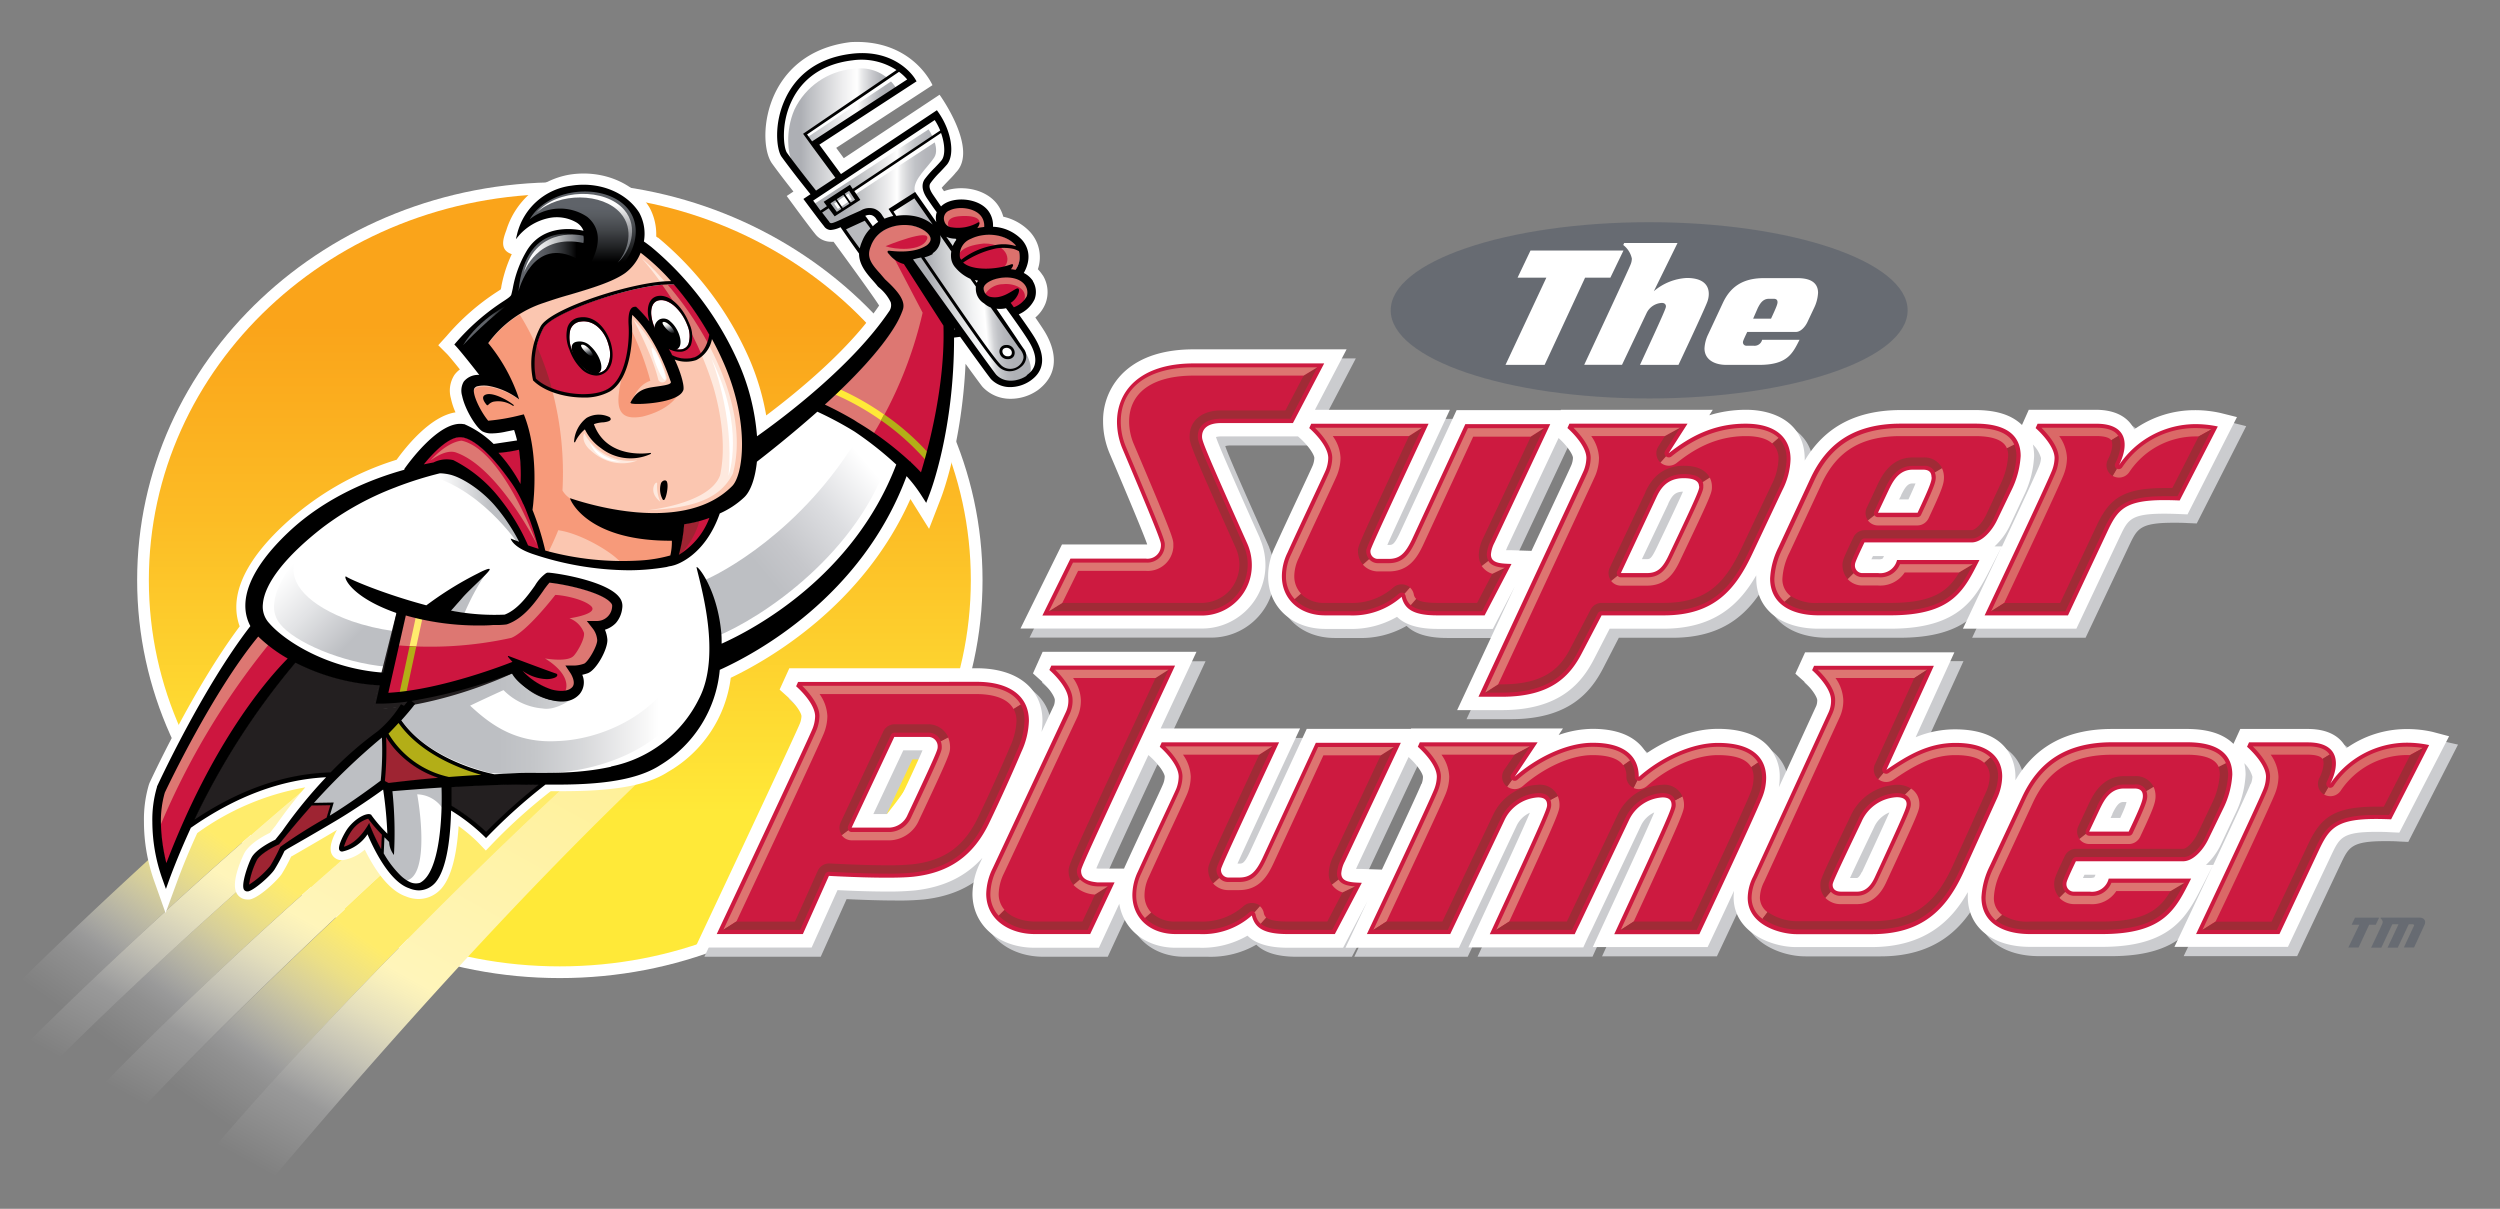 <svg width="455" height="220" fill="none" xmlns="http://www.w3.org/2000/svg"><rect width="100%" height="100%" fill="#808080" stroke="none"/><g clip-path="url(#a)"><path d="M101.891 178.01c42.487 0 76.93-32.423 76.93-72.42 0-39.996-34.443-72.42-76.93-72.42-42.487 0-76.93 32.424-76.93 72.42 0 39.997 34.443 72.42 76.93 72.42Z" fill="#fff"/><path d="M101.89 175.88c41.311 0 74.8-31.47 74.8-70.29 0-38.82-33.489-70.29-74.8-70.29s-74.8 31.47-74.8 70.29c0 38.82 33.489 70.29 74.8 70.29Z" fill="url(#b)"/><path d="M72.37 130.1c21.69-3.94 34.279-5.21 49.569 2.19-1.4 1.33-2.82 2.69-4.26 4.08l-5.47-1.93c-24.24 21.77-53.5 51.48-72.72 73.82-4.53-2-8.91-4.34-13.09-7 16-16.87 43.24-42.91 65.6-62.08L86.85 136a753.301 753.301 0 0 0-67.18 60.47 94.61 94.61 0 0 1-6.94-5.87c18.08-17.85 44.3-41.06 62.11-55.34l-2.47-5.16Zm-.38.06c-5.56 1-11.71 2.2-18.66 3.45-13.14 10.44-35.71 31.19-50.72 46 1.81 2.31 3.76 4.58 5.85 6.78C27.34 167.89 51 146.45 72 130.16h-.01Z" fill="url(#c)"/><path d="M121.182 137.6c-25.75 24.15-51.41 53-74.06 79.84a103.7 103.7 0 0 1-11.34-4.82c19-22.71 50.57-55 76.43-78.18l8.97 3.16Zm-105.18 62.61c2.11 1.63 4.37 3.27 6.77 4.87 15.25-16.51 45.08-45.25 69.23-66l-5.15-3.08a755.966 755.966 0 0 0-70.85 64.21Zm-7-5.88c18-18.22 46.78-43.77 65.86-59.07l-2.55-5.33c-22.5 17.42-48.11 40.83-67.64 60.18 1.26 1.34 2.71 2.76 4.33 4.22Z" fill="url(#d)"/><path d="M190.121 60.33c-.36-.58-.91-1.41-1.69-2.54.81-.68 1.44-1.55 1.84-2.54.64-1.66.48-3.53-.43-5.06l-.14-.19c-.24-.36-.51-.69-.81-1 .8-2.36.25-4.97-1.44-6.81a9.501 9.501 0 0 0-4.85-2.75c-.25-.89-.66-1.72-1.23-2.44-2.25-2.77-6.63-3.32-9.56-2.2l-.23-.33c-.08-.11-.14-.21-.19-.29.33-.38.76-.82 1.15-1.23.39-.41 1-1 1.41-1.54 4.25-4.22-2.95-14.17-2.95-14.17l-17.43 11.55-1.38-1.88 17.52-11.41s-3.59-8.41-14.86-7.84c-8.3 1-12.18 5.79-13.9 9.52-2.23 4.83-2 10.25-.5 12.49l.05.07c1.22 1.7 2.73 3.64 3.9 5.12l-1.22.81 1.71 2.33s2.61 3.54 3.44 4.54c.67.9 1.72 1.44 2.85 1.46.17.01.35.01.52 0 .2.26.42.57.68.92 1.85 2.54 6.57 9 7.62 10.69-5.43 8-14.78 15.66-20.55 20-.62-3.56-1.66-7.04-3.1-10.36a60.043 60.043 0 0 0-16.58-22h-.07l-.27-.21c.07-1.82-.34-3.63-1.2-5.23l-.07-.12c-2.77-4.46-8.59-6.84-14.48-5.91-5.44.93-9.9 4.84-11.53 10.12-.53 1.43-1.25 3.39.69 4.24.1.05.2.08.3.11-.88 1.88-1.52 3.86-1.9 5.9 0 .18-.07.37-.11.53l-.51.33c-3.5 2.25-6.65 5-9.35 8.16l-1.51 1.66 1.59 1.59c.33.34 1.3 1.5 2.35 2.82-.38.28-.72.62-1 1a5.263 5.263 0 0 0-.64 4.25c.19.88.47 1.74.84 2.56-4.52.68-8.94 6.16-10.71 8.62a53.27 53.27 0 0 0-20.67 12c-8.77 8.24-9.35 14.33-7.9 18.33-8.6 11.5-16.33 28.33-16.41 28.5l-.1.27c-.66 2.21-.96 4.51-.91 6.82 0 3.6.62 7.18 1.8 10.58l2.13 6 2.18-5.93c1.06-2.86 2.27-5.75 3.59-8.62a47.56 47.56 0 0 1 19.66-8.32 87.151 87.151 0 0 0-5.42 7c-.34.42-.68.84-1 1.27-1.48.72-3.76 2.05-4.67 3.7 0 0-2.77 5.43-1.27 7.51.42.59 1.09.93 1.81.93h.41c1.78-.32 5-3.43 5.83-4.6.65-1.05 1.23-2.13 1.75-3.25h.07c1.41-.81 4.81-2.77 8.26-4.82-.72 1.27-1.6 3.26-.91 4.49.4.71 1.19 1.11 2 1h.1c1.44-.27 2.78-.93 3.87-1.9 1.63 3.31 4.21 7.39 7.47 8.51.75.32 1.56.48 2.38.48 1.58-.03 3.07-.73 4.1-1.92l.06-.07c1.69-2 2.72-5.82 3.07-11.28 1.27.9 2.46 1.91 3.56 3l1.39 1.45 1.39-1.45a99.33 99.33 0 0 1 10.42-9.35h.35c6.23 0 15.65 0 21-3.52 6.28-3.6 10.51-9.94 11.42-17.12 6.73-3.22 24-13 32.69-32.53l.18.27 3.22 5.15 2.19-5.66c.17-.44 3.78-9.94 4.45-24.38 1.64 2.27 2.64 3.62 3 4.09l.13.15a6.898 6.898 0 0 0 5.06 2.13c1.79 0 3.54-.56 5-1.6 4.56-3.46 2.71-8.16 1.2-10.65Z" fill="#fff"/><path d="M167.531 86.05c-.57-.59-1.17-1.19-1.83-1.82l-.07-.06h-.06a57.721 57.721 0 0 0-9.57-7.17l-.69-.45h-.12c-2.13-1.25-4-2.16-5.12-2.7l-.18-.09.15-.13c6.13-5.61 10.4-10.38 12.67-14.16.59-.95 1.07-1.95 1.46-3 .59-1.57-.84-3.32-3.17-5.45-.29-.35-.57-.67-.85-1-1.74-2-2.68-3.16-1.76-5.28a6.421 6.421 0 0 1 6.22-3.84c.61 0 1.23.07 1.82.22 1.57.41 2.85 1.36 3 2.25.07.58-.2 1.15-.7 1.45-1.4.83-3.02 1.23-4.65 1.15-.75 0-1.49-.06-2.23-.15h-.23s0 .19.24.37c.66.86 1.58 1.48 2.63 1.76h.05l7.25 11.29c.34 10.87-2.75 22.32-4.09 26.73l-.07.22-.1-.14Z" fill="#DD7772"/><path d="M168.812 84.14a47.762 47.762 0 0 0-17.39-12.59l.44-1.14a49.25 49.25 0 0 1 17.88 13l-.93.73Z" fill="#FFE938"/><path d="M73.76 111.93h.14c4.21 1.17 8.57 1.76 12.94 1.75.93 0 1.92 0 2.93-.09h.45c.64 0 1.29-.02 1.93-.1l.16-.05c2.9-1 5-4 6.4-5.92.37-.54.77-1.07 1.2-1.56h.09c3.09.33 9.79 1.82 11.3 3.77.17.17.26.42.23.66-.06.66-.3 1.29-.71 1.82-.59.58-1.37.93-2.19 1h-1.57l1 1.23c.44.6.7 1.31.77 2.05.08 1.12-1.69 4.13-2.45 4.44-.57.21-1.17.33-1.77.36h-1.46l.82 1.22s1.15 1.74.28 2.68c-.52.53-1.26.81-2 .75-.62-.02-1.23-.11-1.83-.27-2.05-.67-3.91-1.84-5.39-3.41-.19-.32-.36-.65-.49-1l-.21-.7-.12.06-.08-.27-.79.33c-.12.05-12.65 5.1-22.67 5.66h-.17l3.26-14.41Z" fill="#DD7772"/><path d="m75.836 111.591-3.238 15.005 1.192.257 3.239-15.004-1.193-.258Z" fill="#FFEC6D"/><path d="M187.37 62c-.61-1-1.91-2.89-4.1-5.94l-.05-.07h-.09c-.36.08-.72.12-1.09.12-1.06 0-2.08-.37-2.88-1.07a2.991 2.991 0 0 1-1.46-2.58c0-.48.16-.94.44-1.33l.13-.17h-.21a6.792 6.792 0 0 1-4-2.35c-.39-.41-.65-.92-.76-1.48-.25-1.2.07-2.45.87-3.39l.06-.08-.25-.34h-.06c-2 0-2.43-1-2.5-1.28-.39-.35-.67-.81-.8-1.32-.21-.61-.21-1.27 0-1.88v-.13c-.65-.91-1.22-1.72-1.67-2.37-.45-.65-1.42-2.08-.56-3.44.56-.76 1.18-1.47 1.86-2.13.46-.48.9-.93 1.21-1.32.95-1.19.76-4.43-1.21-7.59l-.07-.12-22.41 14.74.09.11c.86 1.17 2.4 3.22 2.94 3.87.11.17.3.28.5.29.4 0 1.17-.33 3.47-1.37l.19-.08 1.77-.79c.47-.28 1.01-.43 1.56-.44.27 0 .53.04.78.13.63.22 1.15.68 1.45 1.27l.41.58h.1a9.53 9.53 0 0 1 3.65-.71c.73 0 1.45.08 2.16.26 2.21.58 3.84 1.93 4.17 3.43.2 1.17-.31 2.34-1.29 3l-.08.06c-.82.43-1.72.71-2.64.82-.31 0-.6.07-.88.09h-.23l.14.19c5.14 7.22 13.95 19.54 15.16 21.06.7.74 1.69 1.15 2.71 1.12 1.08-.03 2.12-.38 3-1 .92-.63 3.01-2.19.47-6.37Zm-3.77 3.1c-2.21-.38-1.3-2.28-.23-2 1.07.28 1.44 1.77.23 2Z" fill="url(#e)"/><path d="M187.369 62c-.61-1-1.91-2.89-4.1-5.94l-.05-.07h-.09c-.36.08-.72.12-1.09.12-1.06 0-2.08-.37-2.88-1.07a2.991 2.991 0 0 1-1.46-2.58c0-.48.16-.94.44-1.33l.13-.17h-.21a6.792 6.792 0 0 1-4-2.35c-.39-.41-.65-.92-.76-1.48-.25-1.2.07-2.45.87-3.39l.06-.08-.25-.34h-.06c-2 0-2.43-1-2.5-1.28-.25-.22-.45-.49-.59-.79l-.62.28c.38.42.65.92.79 1.47.2 1.17-.31 2.34-1.29 3l-.08.06c-.82.43-1.72.71-2.64.82-.31 0-.6.07-.88.09h-.23l.14.19c5.14 7.22 13.95 19.54 15.16 21.06.7.74 1.69 1.15 2.71 1.12 1.08-.03 2.12-.38 3-1 .93-.6 3.02-2.16.48-6.34Zm-3.77 3.1c-1.68.35-2.15-1.65-.69-2 1.46-.35 2.36 1.65.69 2Z" fill="url(#f)"/><path d="M113.452 102.31c-4.81 0-9.61-.65-14.25-1.92v-.12h-.09c-.57-2.51-1.35-4.98-2.31-7.37v-.07c.3-2.26 1.08-10.15-1.34-16.7l-.19-.53-.54.14c-1.9.47-3.82.81-5.77 1h-.16c-1.34-1.62-3-4.94-2.54-6a1 1 0 0 1 .68-.47c.38-.11.77-.16 1.16-.15.4 0 .79.04 1.18.1 1.7.35 3.32 1.03 4.77 2l.24.17-.1-.28a31.49 31.49 0 0 0-5.37-9.53l-.07-.08.05-.08c2.55-3.5 6.14-6.1 10.26-7.42 1.41-.49 3-1 4.59-1.43 3.82-1.14 7.76-2.31 10.06-3.93a8.44 8.44 0 0 0 2.77-3.64l.06-.15.14.1c2.02 1.54 3.88 3.27 5.56 5.18l.19.23h-.43c-6.55 0-22 5-23.52 8.24a14.246 14.246 0 0 0-1.33 9.55c1.88 1.82 5.49 3 9 3 1.68.09 3.35-.26 4.85-1.02 3.54-2.15 4.12-8.74 3.93-11.92-.05-.67-.03-1.34.07-2v-.24l.18.17c3.93 3.8 6.12 9.77 7 12l.06.18c.06.12.06.25 0 .37-.24.38-1.19.52-2.77.75-1.8.26-3.35.48-4.54 2.82l.17.06c.35.05.71.07 1.06.06 2.32 0 7.35-.57 8.09-2.34.32-.45-.28-2.95-1.52-5.56l-.14-.29.31.12c.64.24 1.32.37 2 .38.61 0 1.23-.1 1.81-.29a5.26 5.26 0 0 0 2.76-3.73l.08-.32.16.29c.84 1.54 1.56 3 2.21 4.5 4.8 11.11 3.46 20.53 1.39 22.46-3.25 3.25-8 4.9-14.21 4.9a51.638 51.638 0 0 1-15.19-2.66c.13.46 1.1 3 7.23 4.77 3.49.95 7.08 1.47 10.7 1.52h.83v.14c-.05 1.26-.22 2.51-.52 3.73v.21h-.07c-1.76.49-3.57.8-5.39.91-1.05.16-2.13.19-3.24.19Z" fill="#FBC6B0"/><path d="m128.342 63.91.61-1.22c4.14 7.75 6.37 16.31 4.44 23.49-2.43 4.87-7.7 6.29-15.61 6.69 0 0 11.36-1.11 13.28-6.38 1.12-5.27.15-11.29-1.21-16a57.84 57.84 0 0 0-2.15-5.86l.64-.72Zm-7.11-12.39c-.68-.76-1.36-1.5-2-2.21a52.3 52.3 0 0 0-2.56-2.43c1.32 1.49 2.56 3.06 3.71 4.69l.85-.05Z" fill="#FEE9DE"/><path d="M89.999 141c-1.2-.24-11.91-2.53-17-9.88l-.06-.08.06-.04c.94-1 1.74-2 2.38-2.81a79.358 79.358 0 0 0 17.74-5.65l.11-.05.06.1a8.26 8.26 0 0 0 2.09 2.24 9.358 9.358 0 0 0 4.37 2.36c.09.03.18.05.27.07.71.2 1.44.31 2.18.32 1.18.05 2.32-.4 3.14-1.25a3.3 3.3 0 0 0 .48-3.41l-.05-.13h.15c.32-.07.63-.16.94-.27 1.53-.56 3.59-4.43 3.48-6-.05-.59-.19-1.17-.43-1.72l-.06-.13.14-.05c.73-.23 1.4-.65 1.93-1.2.63-.75 1.02-1.67 1.12-2.64.1-.67-.1-1.35-.53-1.87-2.08-2.69-10.07-4.17-12.74-4.41h-.22l-.2.1c-.81.58-1.5 1.33-2 2.2-1.34 1.87-3.17 4.42-5.58 5.33-.53.07-1.07.1-1.61.09-2.76-.05-5.51-.32-8.23-.81h-.25l.17-.18c.45-.47.9-1 1.31-1.46.41-.46.72-.85 1.11-1.25.67-.71 1.47-1.48 2.24-2.22.81-.73 1.56-1.51 2.27-2.34.06-.08.06-.11.06-.11-.67.2-1.31.47-1.93.79l-.14.07a61.569 61.569 0 0 0-8.4 5.12l-.92.67-.47-.12a75.885 75.885 0 0 1-14.15-5.1c.02.13.06.26.12.38.25.56 1.88 3.47 9.11 6h.11l-.43 1.91-2.3 9.14h-.11c-10-.77-17.81-5.8-20.6-9-.9-.97-1.33-2.29-1.18-3.61.31-3.79 4.19-8.76 10.92-14 4.08-3.09 8.58-5.56 13.37-7.35l.15-.06c2.61-1.06 5.29-1.96 8.01-2.69.6.02 1.2.09 1.79.22 2 .45 5.47 2.49 8.18 5.53 1.8 2.07 3.34 4.35 4.6 6.79l.15.3-.5-.19-1.08-.41c.28.48 1.14 1.51 3.72 2.41a55.058 55.058 0 0 0 17.48 3c2.31 0 4.62-.19 6.9-.58h.22l.21-.06h.42l.41-.12c.23-.06 5.53-1.5 8.29-9.36 1.62-.71 3.11-1.69 4.4-2.91 1.15-1.08 2-3.41 2.28-6.4V84c1.69-1.31 6.14-4.8 10.95-9.1h.15c2.32 1.08 4.59 2.29 6.77 3.63a63.03 63.03 0 0 1 7.62 6l.06.06v.08c-7.44 19.43-24.75 29.29-31.84 32.62l-.18.09v-.2c0-.8-.05-1.53-.1-2.25-1-8.33-3.66-11.2-4.19-11.5.66 2.91 3.5 17.06-.74 25.08-3.4 6.45-7.56 9.58-14.84 11.14-4.11.84-8.3 1.22-12.49 1.13h-4.48l-4.16.22Z" fill="#fff"/><path d="M186.76 51.88a4.15 4.15 0 0 0-3.53-1.49c-.71 0-1.41.1-2.09.3-1.33.41-2.18 1.11-2.18 1.79 0 .74.46 1.4 1.15 1.66.33.09.66.13 1 .13a6.3 6.3 0 0 0 3.26-1.18c.26-.16.52-.31.8-.44h.08c.06 0 .1 0 .12.1-.11.94-.66 1.78-1.48 2.25l-.14.06.73 1h.1A4.62 4.62 0 0 0 187 54c.25-.71.16-1.49-.24-2.12ZM184 48.29c.06-.01.12-.01.18 0 0 0 0 .28-.36.7l-.14.19h.23c.28 0 .55.04.81.12h.09v-.08c1.49-2.42.61-4 0-4.69a6.553 6.553 0 0 0-4.87-1.9c-1.17-.01-2.33.24-3.38.75a3.261 3.261 0 0 0-2.07 3.5c.17.67.65 1.22 1.29 1.48 1.12.5 2.34.74 3.57.69 1.58.01 3.15-.24 4.65-.76Zm-5.88-7.75c-.02.32-.15.63-.37.86l-.23.3.36-.09c.41-.09.82-.16 1.24-.19h.1v-.1c.08-.76-.14-1.52-.61-2.13a4.925 4.925 0 0 0-3.72-1.45c-.75-.02-1.5.15-2.18.47-.85.31-1.29 1.24-1 2.1.17.6.68 1.03 1.29 1.12.41.11.84.16 1.26.15 1.3.02 2.59-.3 3.72-.94.1-.08.15-.09.15-.1h-.01Z" fill="#DC716D"/><path d="M148.431 34.76c-.77-.95-3.42-4.25-5.32-6.88-.63-1-1.13-5.27.76-9.35 1.38-3 4.45-6.73 11.27-7.55.57-.06 1.14-.1 1.71-.1 4.91 0 7.48 2.34 8.38 3.48l.09.12L147.561 26l4.68 6.34-3.74 2.48-.07-.06Z" fill="url(#g)"/><path d="M144.07 29.11c-.59-.93-1.23-5.18.53-9.19 1.99-4.14 6-6.93 10.57-7.38.53-.06 1.06-.1 1.59-.1 2.57.04 4.95 1.38 6.31 3.56l2.46-1.46-.52-.47c-.9-1.13-3.47-3.47-8.38-3.47-.57 0-1.14.03-1.71.1-6.82.81-9.89 4.55-11.27 7.54-1.89 4.08-1.39 8.4-.75 9.35.51.71 1.08 1.47 1.65 2.22l-.48-.7Z" fill="#fff"/><path d="M156.342 45.33c-1.15-1.61-2.41-3.44-2.9-4.14l-.09-.14.15-.06 1.66-.74 1.84-.82.06.09 1 1.44.48.67-.08.08a7 7 0 0 0-1.46 2.39c-.17.38-.29.77-.38 1.18l-.06.29-.22-.24Z" fill="#B8BABE"/><path d="M106.209 71.87c-3.38 0-6.89-1.16-8.72-2.88-.62-3.14-.15-6.39 1.33-9.23 1.49-3.07 16.83-8 23.11-8h.86c2.44 2.83 4.6 5.9 6.44 9.16-.22 1.22-.85 3.38-2.69 4.17-.55.18-1.14.28-1.72.28-.88 0-1.76-.22-2.53-.65-.07-.14-.13-.26-.2-.38a38.463 38.463 0 0 0-6.31-8.42.379.379 0 0 0-.15 0 .71.71 0 0 0-.44.15c-.48.37-.68 1.43-.58 3.14.21 3.62-.62 9.69-3.77 11.6a8.992 8.992 0 0 1-4.63 1.06Z" fill="#CD163F"/><path d="M123.431 100.94c.51-1.81.85-3.66 1-5.53v-.1h.1c.71-.11 1.33-.23 1.89-.36.91-.21 1.8-.48 2.68-.79l.28-.1-.12.28c-1.06 2.82-3.04 5.2-5.61 6.77l-.28.15.06-.32Z" fill="#9E2432"/><path d="M129.072 94.14c-.57.2-1.15.38-1.74.54-.64 2.44-1.93 4.66-3.73 6.42 2.57-1.57 4.55-3.95 5.61-6.77l.12-.28-.26.09Zm-34.46-5.99a26.834 26.834 0 0 0-4-5.64l-.19-.21h.29c1.24-.08 2.48-.27 3.69-.57h.14v.14c.31 2.07.41 4.17.28 6.26v.47l-.21-.45ZM98 100.05c-.36-.12-.73-.23-1.09-.36l-.87-.31h-.06l-.11-.24a38.62 38.62 0 0 0-5.84-9.3 25.062 25.062 0 0 0-7.61-5.92c-.32-.1-.66-.15-1-.15-.86.03-1.7.23-2.49.58-.52.1-1.11.21-1.79.36l-.35.07.22-.28c1.18-1.48 4.19-4.92 6.61-5h.11c2.16 0 5.44 2.79 9 7.66l.07.08a23.31 23.31 0 0 1 2.48 4.23l.1.15c.16.35.31.68.45 1 .29.72.54 1.39.78 2a48.88 48.88 0 0 1 1.57 5.17l.06.23-.24.03Zm-67.84 57.04c-.62-2.5-.96-5.06-1-7.63 0-1.78.25-3.54.75-5.25.36-.75 8.63-18.24 17-28.44l.09-.12.1.11c1.6 1.55 3.39 2.89 5.33 4l.15.08-.12.12c-3.83 3.88-13.64 15.25-22 37.19l-.14.39-.16-.45Z" fill="#CD163F"/><path d="M45.2 161c.24-1.57.73-3.1 1.44-4.52.64-1.15 3.1-2.46 4-2.87h.09l.06-.08c1.84-2.35 3.81-4.7 5.85-7l3.63-.07-.75 2.49a91.997 91.997 0 0 0-8.37 5.28l-.08.06v.09c-.54 1.15-1.13 2.28-1.79 3.37a16.312 16.312 0 0 1-3.84 3.38l-.21.13-.03-.26Z" fill="#9E2432"/><path d="m60.562 146.2-3.71.06.2-.22c3.83-4.27 7.97-8.25 12.38-11.92l.19-.16v.26c.11 2.62.04 5.25-.22 7.86v.06c-.53.4-5.28 4-9.28 6.39l-.29.17.73-2.5Z" fill="#BDBFC3"/><path d="M35.292 149.12a132.74 132.74 0 0 1 18.39-28.6l.07-.08.09.05c4.67 2.38 9.77 3.78 15 4.1h.16l-1.09 4.41h.83c.06 0 1.49-.05 3.9-.39h.27l-.14.23c-1.09 1.6-2.38 3.06-3.85 4.32l-.1.09a64.478 64.478 0 0 0-8.54 7.46c-8.23.23-16.54 3.12-24.71 8.6l-.4.27.12-.46Z" fill="#231F20"/><path d="M69.91 142.23v-.09c.26-2.66.34-5.33.21-8l.25-.07c.66 1.09 1.44 2.1 2.34 3 1.98 1.99 4.4 3.48 7.07 4.37v.26c-3.7.3-6.38.61-9 .93l-.87-.4Zm-.65 12.34c-.79-1.42-1.48-2.89-2.07-4.41v-.08c-.5.89-2.18 3.56-4.59 4.17l-.21.06v-.22c.32-1.07.82-2.08 1.46-3a5.79 5.79 0 0 1 3.15-2.25h.08v.07a28.42 28.42 0 0 0 2.48 2.89l-.08 3.2-.22-.43Z" fill="#9E2432"/><path d="M75.73 160.91c-.42 0-.84-.11-1.22-.28-.56-.28-1.08-.64-1.54-1.07l-.11-.05a19.126 19.126 0 0 1-3.18-4.2l.16-3.25.21.22.72.73.16.15v.05c.08.7.3 1.38.64 2 .21-3.74.11-7.49-.28-11.21v-.14h.14c1.26-.11 4.66-.4 8.94-.67h.14v.14c.06 1.55.4 15.25-4 17.47-.25.08-.52.11-.78.11Z" fill="#fff"/><path d="M81.679 141.54c-4.63-1-8.63-3.88-11.05-7.95v-.09l.07-.07c.45-.46 1.1-1.15 1.82-1.93l.11-.12.1.13c4 5.62 11.1 8.29 15 9.38v.26c-2.16.13-4.09.25-5.9.39h-.15Z" fill="#B3AE17"/><path d="M88.39 151.48a37.747 37.747 0 0 0-6.32-4.78h-.06v-.07c0-1.45 0-2.63-.05-3.37v-.13h.13c4.29-.26 8.24-.41 11.75-.47l4.53.07-.29.23c-3.34 2.65-6.51 5.51-9.49 8.56l-.1.09-.1-.13Z" fill="#231F20"/><path d="M73.812 138.07a15.821 15.821 0 0 1-3.43-4l-.25.07c.13 2.67.05 5.34-.21 8v.09l.21.11c.49-.67 1.95-2.34 3.68-4.27Z" fill="#9E2432"/><path d="m72.678 131.51-.1-.13-.11.12c-.72.78-1.37 1.47-1.82 1.93l-.07.07v.09c.91 1.57 2.09 2.98 3.48 4.15.71-.79 1.46-1.62 2.21-2.42a19.37 19.37 0 0 1-3.59-3.81Z" fill="#B3AE17"/><path d="M104.41 127c.37-.19.71-.44 1-.75 0 0-.41.32-1 .75Z" fill="url(#h)"/><path d="m70.85 118.62.64-3.79c-2.55-.35-5.06-.95-7.49-1.78-7.75-2.77-11.69-6.92-10.32-11-2.31 2.91-3.62 5.6-3.79 7.86-.14 1.33.26 2.65 1.11 3.68 2.53 3.21 11 7 19.41 7.77l.44-2.74Z" fill="url(#i)"/><path d="M107.34 110.11c-1.62-1.22-5.22-1.83-6.28-1.83 0 0-5.12 6.67-8 7.81A68.353 68.353 0 0 1 72 117.41l-2 9.63s13.78-1.83 23-6c1-.6 1.2-.74 1.2-.74l.08.27.12-.06.21.7c.13.35.3.68.49 1 1.48 1.57 3.34 2.74 5.39 3.41.6.16 1.21.25 1.83.27.17.02.34.02.51 0 .42-.74.91-3.22-3.65-6.06 0 0 4 .73 5.17-.41.53-.45 2.15-3.11 1.93-4.25a4.471 4.471 0 0 0-2.64-2.64s5.91-.83 3.7-2.42Z" fill="#CD163F"/><path d="M94.49 99.23s-7.42-11.22-17.94-13c0 0 4-1.44 6.69-.91 2.69.53 9.12 5.78 11.79 13.53l-.54.38Z" fill="url(#j)"/><path d="M100.451 70.77c-.74-2.74-1.69-5.41-2.86-8-.49 2.01-.53 4.09-.14 6.12a9.38 9.38 0 0 0 3 1.88Z" fill="#9E2432"/><path d="M121.809 97.19c-3.62-.05-7.21-.57-10.7-1.52-6.13-1.8-7.1-4.31-7.23-4.77.33.11.73.24 1.18.37a4.26 4.26 0 0 1-2.69-2c.33-6.06-.28-12.13-1.81-18-1.24-.44-2.39-1.12-3.37-2-.47-2.25-.39-4.57.22-6.78-.83-1.8-1.77-3.55-2.82-5.23a19.558 19.558 0 0 0-5.78 5.39l-.05.08.07.08a31.49 31.49 0 0 1 5.37 9.53l.1.28-.24-.17c-1.45-.97-3.07-1.65-4.77-2-.39-.06-.78-.09-1.18-.1-.39 0-.78.04-1.16.15a1 1 0 0 0-.68.47c-.5 1.07 1.2 4.39 2.54 6H89c1.95-.19 3.87-.53 5.77-1l.54-.14.19.53c2.42 6.55 1.64 14.44 1.34 16.7v.07c.96 2.39 1.74 4.86 2.31 7.37h.09v.12l.44.12c1.13-2.22 1.92-4.24 1.92-4.24 4.62.66 10.8 4.71 11.39 6h.5c1.11 0 2.19 0 3.2-.11 1.82-.11 3.63-.42 5.39-.91h.07V101c.3-1.22.47-2.47.52-3.73v-.14h-.42l-.44.06Zm-7.02-37.34s.07.13.18.36c-.06-.35-.18-.36-.18-.36Zm5.122 11.24c-.48.48-1.06.84-1.7 1.08-1.37.38-3.11.68-3.11.68s.89-2.79 3.26-3.54c-.83-3.14-1.97-6.18-3.39-9.1.09.61 0 2.27-1.32 6.79-2.05 7.07-1.37 9.65 3.27 8.82 5.5-1.34 6.69-4.34 6.69-4.34l-3.7-.39Z" fill="#F79A7A"/><path d="m165.65 84.13.07.06c.66.63 1.26 1.23 1.83 1.82l.15.17.07-.22c1.34-4.41 4.43-15.86 4.09-26.73l-7.25-11.29h-.05c-.66-.18-1.27-.5-1.81-.92l5.17 9.89a74.587 74.587 0 0 1-8.92 22c2.35 1.58 4.57 3.35 6.65 5.27v-.05Z" fill="#CD163F"/><path d="M128.27 105.56c1.43 3.08 2.28 6.39 2.52 9.77.05.73-.49.55-.49.55 8.52-3.44 26.16-15.35 31.63-33 0 0-4-2.76-5.42-3.9-10.51 17.88-25.77 25.59-28.24 26.58Z" fill="url(#k)"/><path d="M182.559 51.72c-1.32.01-2.55.69-3.25 1.81.21.27.49.48.8.61.33.09.66.13 1 .13a6.3 6.3 0 0 0 3.26-1.18c.26-.16.52-.31.8-.44h.08c.06 0 .1 0 .12.1-.11.94-.66 1.78-1.48 2.25l-.14.06.73 1h.1c.59-.25 1.13-.59 1.62-1 1.27-2.24-1.33-3.59-3.64-3.34ZM172.66 41.3c.11.06.22.1.34.13.41.11.84.16 1.26.15 1.3.02 2.59-.3 3.72-.94.1-.08.15-.09.15-.1-.02.32-.15.63-.37.86l-.23.3c1.84-1.82-.07-2.58-2.88-2.35-1.97.16-2.35 1-1.99 1.95Z" fill="#CD163F"/><path d="m73.08 143.05-.1.57c-.69.11-1.28.22-1.57.24h-.14v.14c.39 3.72.47 7.46.26 11.19-.34-.62-.56-1.3-.64-2v-.05l-.16-.15-.72-.73-.21-.22-.16 3.25c.86 1.54 1.93 2.95 3.18 4.2l.11.05c.31.27.65.52 1 .73 3.87-.81 2.78-11.38 2-15.7a5.72 5.72 0 0 1 5 3.23l.1-5.28-7.95.53Z" fill="#BDBFC3"/><path d="M182.051 49.08c2.36-1.06 1.6-4.84-3-4.76-4.33.45-5.14 2.08-4.54 3.44.6 1.36 4.8 2.39 7.54 1.32Zm-20.879-4.28c1.52.61 6.54 1.06 7.53-1.22.99-2.28-7.53 1.22-7.53 1.22Z" fill="#CD163F"/><path d="m47.1 115.76-.1-.11-.09.12c-8.41 10.2-16.68 27.69-17 28.44-.5 1.71-.75 3.47-.75 5.25v.86a135.831 135.831 0 0 1 19.73-33c-.89-.7-1.48-1.26-1.79-1.56Zm50.61-16.7S91.53 81.82 84 80.2c-2.84.31-5.68 3.65-5.68 3.65s2.84-2.33 4.87-1.42c7.63 2.84 14.52 16.63 14.52 16.63Z" fill="#DD7772"/><path d="M120.192 91.33c-.45-.98-.66-2.05-.61-3.12.23-1.29-2.05 1.07.61 3.12ZM115.25 58.1c2.85 2.98 4.93 6.61 6.08 10.57a.79.79 0 0 1-.65.92.812.812 0 0 1-.87-.46c-1.06-4.56-4.56-11.03-4.56-11.03Zm-8.902 20.76a9.543 9.543 0 0 0 9.65 4.94s-4.54 2.12-8.9-2.2c-1.05-1.14-1.05-2.28-.75-2.74Z" fill="#FEE9DE"/><path d="M96.85 140.75c12.09.3 21.72-4.58 25.49-9.56 7-8.67 3.84-15.32 3.84-15.32-4 14-16.69 18.7-24.62 19-7.63.47-12.21-2.92-16-6.44 2.94-1.41 6.08-2.83 6.08-2.83 1.89 1.93 4.41 3.12 7.1 3.34 2 .37 4.39-1 5.68-2-.67.35-1.42.52-2.17.5-.74 0-1.47-.12-2.18-.32a2.68 2.68 0 0 1-.27-.07 9.358 9.358 0 0 1-4.37-2.36 8.26 8.26 0 0 1-2.09-2.24l-.06-.1-.11.05a82.05 82.05 0 0 1-10.19 3.8c-2.6.78-4.89 1.32-6.76 1.7l-.79.15c-.64.83-1.44 1.77-2.38 2.81l-.07.08.06.08c.23.34.48.66.74 1l.14.17c.26.31.53.61.81.91l.06.06c.6.62 1.24 1.2 1.92 1.74 3.36 2.7 8.07 4.62 12.68 5.83.61-.13 2.29.47 7.46.02Z" fill="url(#l)"/><path d="m147.891 37.32 21.11-13.78s2.23 3.34 1 5.17-3.75 3.95-3.55 5.88c.2 1.93 4.93 7.41 4.93 7.41l-.38-3.46s-4.15-3.75-1.92-6.18c2.23-2.43 3.64-4.57 3.24-6.29-.55-1.68-1.27-3.31-2.13-4.86l-23 14.9.7 1.21Zm-1.011-12.29 16.49-11.02-.38-.61-16.49 10.95.38.68Z" fill="#fff"/><path d="m154.4 35.22-2.58 1.83.68.98 2.51-1.73-.61-1.08Zm1.142.23 16.04-10.49-.22-1.07-16.35 10.95.53.61ZM181.16 56s4.41 6.76 5.1 7.6c.69.84 1.9 3.27 1.06 4.71.84-.55 1.39-1.44 1.52-2.43.07-1.42-.33-2.83-1.14-4L183.13 56h-1.97Z" fill="#fff"/><path d="M86.6 106.1c-.77.74-1.57 1.51-2.24 2.22-.39.4-.79.87-1.11 1.25-.32.38-.86 1-1.31 1.46l-.17.18h.25c.83.14 1.68.27 2.51.38 1.15-2.71 2.56-5.3 4.23-7.72-.41.54-1.26 1.36-2.16 2.23Zm1.72-2.25c-.36.14-.72.29-1.07.47.37-.17.75-.32 1.07-.47Z" fill="#BDBFC3"/><path d="M112.999 84a8.49 8.49 0 0 1-5.62-3.42s1.03 3.6 5.62 3.42Zm-2.69-16.91-.13.13-.1.11-.12.09-.14.11-.14.08-.15.08-.33.13c-1.2.26-2.45-.2-3.2-1.18-.68-.7-1.24-1.51-1.66-2.4a6.156 6.156 0 0 1-.56-4.15 2.2 2.2 0 0 1 1.88-1.56c2.12-.33 3.82 1.18 4.72 3.15.18.43.33.88.44 1.33a5.01 5.01 0 0 1-.48 4l-.03.08Z" fill="#fff"/><path d="M120.328 51.57c2.91 4.06 5.38 8.42 7.37 13l.64-.7.61-1.22c-2.15-4-4.74-7.75-7.72-11.17l-.9.09Z" fill="#DD7772"/><path d="M125.301 62.6c-.25.59-.82.98-1.46 1-.17.02-.34.02-.51 0-.85-.13-1.64-.53-2.25-1.14-.63-1-1.27-1.91-1.9-2.75-.33-.74-.55-1.53-.64-2.33-.08-.77-.07-2.58 1.58-2.75 1.23-.12 2.65.78 3.82 2.41.48.67.86 1.4 1.16 2.17.47 1.07.54 2.27.2 3.39Z" fill="#fff"/><path d="M107.462 63a2.724 2.724 0 0 0-2.69-.76c-.67.22-.89.84-.61 1.75.5 1.67 2.57 4 4.14 4 .13.01.26.01.39 0 .38-.1.66-.42.72-.8.24-1.12-.67-3.05-1.95-4.19Zm14.537-4.49c-.5-.52-1.26-.68-1.92-.4-.87.48-1.22 1.56-.78 2.45.46 1.52 1.94 3.14 3.27 3.14h.22c.49-.06.89-.42 1-.9.32-1.2-.55-3.28-1.79-4.29Z" fill="#000"/><path d="M168.42 83.69c.12-.44.25-.91.38-1.41-2.37-2.59-5.02-4.9-7.91-6.88l-.57 1.08a45.16 45.16 0 0 1 8.1 7.21Zm-92.66 33.98h-1.23l-1.94 9h.06l1.22-.22 1.89-8.78Z" fill="#B3AE17"/><path d="m67.738 129.13 4.93-19.63 1.48.37-4.44 17.64c8.3-.91 16.39-3.2 23.93-6.8l.8-.37.25.84c.06.19 1.48 4.59 7.42 4.86l-.07 1.52a9.88 9.88 0 0 1-7.04-3.06 8.707 8.707 0 0 1-1.42-2.08c-13.72 6.26-24.36 6.66-24.82 6.68l-1.02.03Z" fill="#231F20"/><path d="M188.298 61.44c-.49-.81-1.43-2.19-2.88-4.23 1.25-.54 2.27-1.5 2.87-2.73.41-1.08.3-2.29-.29-3.28v-.06c-.42-.62-1-1.13-1.67-1.46 1.77-3.14.37-5.27-.38-6.08a7.714 7.714 0 0 0-5.22-2.33c.06-1.08-.27-2.15-.94-3-1.71-2.1-5.5-2.45-7.62-1.35-.33.17-.64.39-.9.65l-1.37-2c-.48-.7-1-1.58-.55-2.24.52-.71 1.1-1.38 1.73-2 .48-.5.94-1 1.28-1.39 1.47-1.84.8-6.06-1.5-9.39l-.34-.49-17.46 11.62-3.94-5.35 17.7-11.53-.31-.51c-.14-.22-3.45-5.46-11.5-4.51-7.31.87-10.63 5-12.13 8.29-2.07 4.49-1.55 9.09-.66 10.42 1.88 2.61 4.48 5.85 5.29 6.86l-1.29.86.38.51c.11.15 2.61 3.52 3.37 4.44.26.42.72.68 1.21.7a5.1 5.1 0 0 0 1.8-.51c.61.9 2.13 3.09 3.37 4.8 0 2 1.31 3.56 2.54 4.94.28.32.57.64.84 1l.09.09.07.07c.94.74 1.7 1.68 2.22 2.75.16.56.06 1.16-.27 1.64l-.06.08c-6.68 9.85-19 19.15-24 22.68-.36-4.63-1.5-9.16-3.38-13.4a57.9 57.9 0 0 0-15.92-21.1l-.08-.06-.74-.56-.47-.33a8.05 8.05 0 0 0-.84-5.23c-2.35-3.72-7.28-5.72-12.35-4.93-4.78.6-8.7 4.07-9.87 8.75l-.24 1 .64-.77a9.975 9.975 0 0 1 5.25-3.06c1.74-.39 3.57-.12 5.12.77.59.35 1.05.88 1.3 1.52-1.53-.35-7.19-1.27-10.21 3.44a20.26 20.26 0 0 0-2.67 7.09c-.11.48-.19.87-.27 1.12-.08.25-.53.6-1.29 1.09a40.782 40.782 0 0 0-8.93 7.8l-.14.16.15.16c.7.7 3 3.59 4.39 5.38-1.08-.08-2.13.37-2.82 1.21-.46.79-.56 1.73-.3 2.6.51 2.46 2.51 5.73 3.69 6.46.54.27 1.14.4 1.75.37.87-.02 1.73-.13 2.58-.33l1.44-.29c.21.63.39 1.27.54 1.9l-4.27.64a17.653 17.653 0 0 0-5.35-3.61h-.14c-4.4-.76-10.16 7.3-10.8 8.22l.1.07c-5.85 1.62-14.33 4.92-21.18 11.41s-9.34 12.47-6.9 17.06c-8.77 11.34-16.9 29-17 29.21v.09c-.61 2.07-.89 4.22-.84 6.38.02 3.46.61 6.89 1.76 10.16l.71 2 .72-2c1.21-3.23 2.51-6.29 3.85-9.2v.05c8.14-5.69 16.4-8.77 24.58-9.18a85.41 85.41 0 0 0-8 9.81l-1.25 1.56c-.68.33-3.47 1.71-4.3 3.22-.59 1.06-2 5-1.38 5.89.13.19.35.3.58.3h.14c1.1-.2 4.08-2.83 4.83-4 .67-1.09 1.27-2.21 1.81-3.37l.45-.32c1.47-.84 5.25-3 9-5.23 3.47-2.07 7-4.53 8.45-5.59h.06c.4 2.65.65 5.32.76 8a26.969 26.969 0 0 1-2.88-3.34l-.06-.11-.12-.05c-.64-.31-2.57.5-4.11 2.48-.65.86-1.95 3.34-1.56 4 .09.17.27.28.47.27h.08a7.39 7.39 0 0 0 4.57-3.14c1 2.39 3.93 8.61 7.57 9.82.57.25 1.18.38 1.8.39 1.16-.03 2.25-.56 3-1.44 2.19-2.63 2.74-8.7 2.84-13.09a34.55 34.55 0 0 1 6.06 4.71l.3.3.29-.3c3.28-3.39 6.8-6.54 10.52-9.43h1.87c6.32 0 14.18-.4 19-3.53a22.65 22.65 0 0 0 10.86-17.36c6.46-2.92 25.83-13.25 34-35.25.95 1.03 1.81 2.14 2.57 3.31l1 1.55.65-1.7c.19-.49 4.45-11.72 4.42-28.38l1.11-.14c2.77 3.86 5 6.94 5.59 7.67.92.97 2.2 1.5 3.53 1.48 1.32-.01 2.6-.42 3.68-1.17.96-.7 3.79-2.83.75-7.84Zm-1.42-7.52a4.42 4.42 0 0 1-2.36 2c-.18-.26-.38-.53-.57-.81 1.3-.75 2-2.8 1.14-2.61-.91.34-2.73 2.09-5 1.49-.64-.23-1.07-.85-1.06-1.53 0-.61.84-1.28 2.09-1.66 1.94-.58 4.43-.38 5.47 1.14.39.58.5 1.31.29 1.98Zm-23.75-14.63c-.2-.32-.38-.58-.52-.78l3.81-2.41 3.34 4.77a7.352 7.352 0 0 0-2.89-1.44c-1.22-.3-2.5-.34-3.74-.14Zm10.28 5.48c-.41-.58-.8-1.14-1.19-1.68.53.24 1.11.36 1.69.35l.15.2c-.27.34-.49.72-.65 1.13Zm4.59 6.31c-.09.12-.17.25-.23.39l-.35-.51c.19.05.38.09.58.12Zm-8.24-5a3.132 3.132 0 0 0 1.38-3.08c0-.08-.06-.16-.08-.24l2.08 3c-.08.48-.08.96 0 1.44.11.58.39 1.12.79 1.55.73.86 1.64 1.54 2.67 2l1 1.39v.4c0 1.1.57 2.13 1.52 2.69.36.32.77.57 1.21.75l5.14 7.34c.28.3 1 1.24.77 2-.14.55-.48 1.02-.94 1.35-.91.66-2.15.61-3-.12-1.44-1.25-8.7-11.9-14.05-19.72.53-.12 1.03-.32 1.5-.59v-.16h.01Zm14.24 2.92c.21-.28.76-1.08 0-.88-2.44.9-6.12 1.12-8.09.1-.22-.12-.43-.27-.62-.43 1.83-1.25 3.89-2.13 6.06-2.59 1.03-.14 2.08-.11 3.1.1.35.1.68.24 1 .41a3.99 3.99 0 0 1-.63 3.41c-.27-.06-.54-.1-.82-.12Zm1-4.18-.22-.06a7.585 7.585 0 0 0-3.9-.1c-2.17.36-4.21 1.26-5.93 2.62l-.17-.24a.808.808 0 0 1-.07-.22c-.2-1.45.63-2.84 2-3.36 2.32-1.16 6.07-1.06 8.09 1.13.03.11.09.19.2.27v-.04Zm-12.2-6.51c1.57-.81 4.53-.53 5.74 1 .44.57.64 1.28.58 2-.42.04-.84.11-1.26.2.54-.68.54-1.34 0-.94-1.48.81-3.2 1.08-4.86.77-.54-.11-.97-.52-1.12-1.05-.29-.8.11-1.68.91-1.98h.01Zm-7.69-23.85-17.31 11.27-.91-1.26 16.73-11.4c.55.4 1.05.87 1.49 1.39Zm-21.89 13.34c-.61-.92-1.1-5.18.77-9.22 1.36-3 4.41-6.79 11.17-7.6 2.79-.4 5.64.23 8 1.77l-17 11.6 1.72 2.38 4.16 5.63-3.52 2.33c-.71-.9-3.39-4.25-5.3-6.89Zm26.9-5.95c.39.6.72 1.24 1 1.9l-15.92 10.63-.51-.75-4.78 3.1.59.8-1.18.79-1.32-1.81 22.12-14.66Zm-17.82 16.71-1.15-1.56.87-.57 1.11 1.6-.83.53Zm1.09-.7-1.12-1.61 1.21-.78 1.12 1.61-1.21.78Zm1.46-1-1.12-1.61.81-.52 1.08 1.63-.77.5Zm-3.94 3.47c-.27-.31-.76-1-1.28-1.64l1.18-.79 1.1 1.48 4.67-3-1.09-1.6 15.78-10.57c.78 2.19.76 4.18.07 5-.31.38-.74.83-1.2 1.31-.68.66-1.31 1.38-1.88 2.14-.91 1.44.2 3.06.56 3.59.36.53 1 1.47 1.67 2.38-.19.58-.22 1.21-.07 1.81l-3.72-5.3-.14-.2-4.84 3.09.15.22.71 1.06c-.55.11-1.08.28-1.6.49l-.35-.49c-.32-.61-.87-1.08-1.52-1.32-.83-.24-1.71-.13-2.45.32l-1.95.87c-3.44 1.63-3.46 1.61-3.8 1.2v-.05Zm7.92.82c-.12-.18-.25-.35-.36-.52-.37-.5-.7-1-1-1.34.37-.18.8-.23 1.2-.12.36.14.66.4.84.74l.33.47c-.36.24-.7.52-1.01.82v-.05Zm-4.82.57 3.38-1.55.61.83c.14.18.28.38.42.58-.68.7-1.21 1.52-1.55 2.43-.17.38-.3.79-.39 1.2-.9-1.21-1.83-2.5-2.48-3.44v-.05h.01Zm4.51 3c1.36-3.53 5.43-4.2 7.89-3.55 1.52.4 2.76 1.3 2.94 2.15.1.43-.13.88-.66 1.32-2.28 1.5-5.62 1.12-6.77 1-.47-.07-.52.26-.1.63.68.88 1.62 1.5 2.69 1.79l7.2 11.21c.34 11-2.85 22.63-4.09 26.69-.6-.63-1.21-1.24-1.83-1.83v-.08l-.17-.06c-2.93-2.7-6.13-5.1-9.56-7.14-.45-.3-.73-.48-.8-.51-2.06-1.2-3.85-2.1-5.13-2.7 5-4.53 10-9.75 12.7-14.19.59-.95 1.08-1.95 1.46-3 .62-1.64-.83-3.43-3.2-5.6-.28-.33-.56-.65-.85-1-1.69-1.85-2.61-3.06-1.72-5.1v-.03Zm-33.22 17.88c-.25.59-.82.98-1.46 1-.17.02-.34.02-.51 0-.85-.13-1.64-.53-2.25-1.14-.63-1-1.27-1.91-1.9-2.75-.33-.74-.55-1.53-.64-2.33-.08-.77-.07-2.58 1.58-2.75 1.23-.12 2.65.78 3.82 2.41.48.67.86 1.4 1.16 2.17.47 1.07.54 2.27.2 3.39Zm-3.14 1.66c-.14-.26-.29-.52-.45-.78.56.34 1.21.53 1.87.54h.31c.8-.03 1.52-.51 1.86-1.23.4-1.29.29-2.69-.3-3.9 0-.09-.07-.18-.11-.26-.31-.76-.71-1.47-1.18-2.14-1.3-1.82-2.85-2.78-4.24-2.64-1.39.14-2.14 1.36-2 3.27.05.46.14.92.27 1.37-.73-.94-1.53-1.83-2.39-2.65h-.06a.448.448 0 0 0-.23 0c-.17 0-.33.06-.47.16-.53.41-.74 1.48-.63 3.26.21 3.58-.6 9.6-3.71 11.48-3.11 1.88-10.17 1-13.15-1.83-.6-3.11-.14-6.32 1.32-9.13 1.47-3 17.69-8.42 23.79-8 2.44 2.83 4.59 5.89 6.43 9.14-.22 1.25-.85 3.31-2.61 4.07-1.37.46-2.87.33-4.14-.36l-.18-.37Zm2.36 31.16c.7-.11 1.33-.23 1.9-.36.91-.21 1.81-.48 2.69-.8-1.05 2.8-3.01 5.17-5.56 6.72.5-1.82.83-3.68.97-5.56Zm-25.42-40.34c1.41-.49 3-1 4.59-1.44 3.82-1.13 7.78-2.31 10.09-3.94a8.588 8.588 0 0 0 2.82-3.7c2.01 1.54 3.87 3.27 5.54 5.17-6.38-.07-22.14 4.93-23.78 8.31a14.297 14.297 0 0 0-1.36 9.65v.08l.06.06c2 2 5.75 3.08 9.09 3.08 1.69.07 3.37-.32 4.87-1.11 3.59-2.18 4.18-8.83 4-12-.05-.64-.03-1.29.06-1.93 3.92 3.69 6.11 9.69 6.92 11.94l.07.18c.04.08.04.17 0 .25-.2.33-1.24.48-2.68.69-1.83.26-3.41.49-4.64 2.89 0 .14.18.18.27.2.36.05.73.07 1.09.06 2.4 0 7.44-.57 8.21-2.41.36-.5-.3-3.12-1.52-5.67.66.26 1.37.39 2.08.39.63 0 1.25-.1 1.85-.3a5.374 5.374 0 0 0 2.85-3.82c.78 1.43 1.52 2.93 2.2 4.5 4.77 11 3.47 20.39 1.42 22.31-8.32 8.32-24.56 3.78-29.33 2.19a.075.075 0 0 0-.09 0c-.02.03-.02.06 0 .09 0 .12 2.89 7.49 17.8 7.61h.7c.02.9-.07 1.8-.28 2.68-1.75.49-3.55.8-5.36.91a52.93 52.93 0 0 1-17.4-1.8c-.58-2.52-1.36-4.99-2.32-7.39.36-2.74 1-10.36-1.34-16.77l-.24-.63-.66.16c-1.91.49-3.86.83-5.83 1-1.45-1.75-3-5-2.52-5.88a.93.93 0 0 1 .6-.4c.75-.16 1.53-.16 2.28 0 1.69.35 3.29 1.03 4.71 2l.56.39-.21-.65a31.52 31.52 0 0 0-5.41-9.58c2.54-3.48 6.13-6.06 10.24-7.37Zm-69.1 89.17c.48-1 8.65-18.26 17-28.4 1.61 1.55 3.41 2.9 5.36 4-3.78 3.82-13.64 15.21-22.08 37.23-.62-2.49-.96-5.04-1-7.6 0-1.77.23-3.53.72-5.23Zm64.73-56.16a27.664 27.664 0 0 0-4-5.67c1.25-.09 2.5-.28 3.72-.57.31 2.06.4 4.16.28 6.24Zm1.38 11.17-.09-.2c-1.5-3.37-3.48-6.51-5.86-9.32a25.122 25.122 0 0 0-7.66-6 5.338 5.338 0 0 0-3.6.43c-.49.09-1.09.2-1.76.35 1.61-2 4.35-4.88 6.51-4.94 2.16-.06 5.42 2.7 9 7.69.97 1.31 1.8 2.72 2.47 4.21v.06l.13.2c.15.32.3.65.44 1 .28.71.54 1.39.78 2 .61 1.69 1.13 3.41 1.56 5.15l-1.09-.35-.83-.28Zm-60.71 49.92a132.747 132.747 0 0 1 18.38-28.57c4.77 2.43 10 3.84 15.35 4.13l-.75 3.32h1.17c1.55-.04 3.09-.16 4.62-.37l-.64.77-.55-.29a20.255 20.255 0 0 1-4.25 4.93 65.443 65.443 0 0 0-8.56 7.48c-8.24.21-16.57 3.11-24.77 8.6Zm51.44-35.34c1 0 1.93 0 2.93-.09.8.02 1.6 0 2.39-.1l.18-.05c3-1.06 5.07-4 6.48-6 .36-.54.76-1.06 1.18-1.55 3.35.36 9.77 1.86 11.21 3.72.15.15.22.35.2.56-.03 1.5-1.27 2.7-2.77 2.69h-1.84l1.14 1.45c.43.58.69 1.28.75 2 .07 1.06-1.66 4-2.37 4.31-.55.2-1.13.32-1.72.35h-1.7l.95 1.42s1.08 1.67.29 2.52c-.79.85-2.37.77-3.67.44a12.55 12.55 0 0 1-5.38-3.44c1.28.94 2.81 1.47 4.4 1.53.46 0 .91-.06 1.34-.21.39-.13.6-.32.6-.51s-.06-.24-.34-.33c-1.5-.51-8.44-3.12-8.51-3.15a.127.127 0 0 0-.12 0c-.03.04-.03.09 0 .13.26.34.54.64.81.93-.81.32-12.88 5.09-22.59 5.63l3.18-14.07c4.22 1.19 8.59 1.8 12.98 1.82Zm-16.11 28.66-.68-.35c.26-2.66.34-5.33.22-8 .66 1.09 1.45 2.1 2.36 3 2 2.01 4.43 3.52 7.12 4.41-3.59.3-6.25.61-9.02.94Zm-1.22-8.27c.11 2.62.04 5.24-.22 7.84-.69.52-5.33 4-9.27 6.38l.72-2.39-3.59.06c3.83-4.26 7.96-8.23 12.36-11.89Zm12.2 7.18c-4.6-.99-8.59-3.85-11-7.89.45-.46 1.11-1.15 1.83-1.93 4.05 5.69 11.28 8.37 15.05 9.43-2.21.13-4.15.26-5.88.39Zm-30.71 12.75-.06.12c-.53 1.15-1.12 2.27-1.78 3.35a16.223 16.223 0 0 1-3.83 3.37c.24-1.56.72-3.06 1.43-4.47.61-1.12 3-2.41 3.93-2.81l.12-.06.08-.1c2-2.54 4-4.86 5.84-6.95l3.39-.06-.68 2.26a93.66 93.66 0 0 0-8.38 5.29l-.06.06Zm11.58 0c.32-1.05.8-2.05 1.42-2.95a5.693 5.693 0 0 1 3-2.21c.76 1.03 1.6 2 2.5 2.91l-.13 2.63c-.78-1.42-1.47-2.88-2.06-4.39l-.11-.38s-1.84 3.63-4.66 4.35l.04.04Zm7.26 1.12.13-2.9.73.73.12.13c.04.86.35 1.69.88 2.37.22-3.87.12-7.75-.28-11.61 1.45-.12 4.78-.4 8.94-.67.17 4.91-.24 15.49-3.94 17.35-.62.18-1.27.12-1.85-.16-.58-.29-1.12-.67-1.6-1.12a18.33 18.33 0 0 1-3.17-4.16l.04.04Zm18.68-3.85a37.479 37.479 0 0 0-6.34-4.8v-3.37c3.64-.22 7.75-.41 11.74-.47l4 .06h.08c-3.35 2.65-6.53 5.5-9.52 8.54l.04.04Zm22.73-11.89c-7 1.55-13.44 1-17 1.16l-4.26.22c-1.44-.28-11.9-2.57-16.94-9.82.85-.95 1.76-2 2.51-3l-.68-.53a94.863 94.863 0 0 0 18.29-5c1.52 2.66 5.71 4.5 6.84 4.78 1.13.28 3.7.93 5.46-1a3.36 3.36 0 0 0 .5-3.54c.34-.07.67-.17 1-.28 1.61-.59 3.69-4.48 3.57-6.15-.05-.61-.2-1.21-.44-1.77.76-.23 1.45-.66 2-1.23.65-.77 1.05-1.71 1.15-2.71.11-.72-.09-1.45-.56-2-2.1-2.72-10.14-4.21-12.83-4.45h-.26l-.23.11c-.81.6-1.49 1.36-2 2.24-1.33 1.86-3.15 4.39-5.52 5.29-3.27.15-6.55-.1-9.77-.73.45-.46.89-1 1.31-1.46.42-.46.74-.86 1.1-1.25 1.59-1.68 3.93-3.73 4.53-4.57.6-.84-1.47.21-2 .49l-.14.07c-2.94 1.48-5.75 3.2-8.42 5.13l-.87.63-.4-.11c-7.4-2-13.52-4.61-14.19-5.13-.59-.29.4 3.59 9.19 6.65l-2.45 10.84c-10-.7-17.87-5.68-20.74-9-.88-.94-1.3-2.23-1.15-3.51.31-3.75 4.17-8.69 10.87-13.9 4.05-3.06 8.53-5.53 13.28-7.32l.17-.07c2.58-.99 5.22-1.82 7.9-2.48.59.02 1.17.09 1.74.22 2 .44 5.41 2.47 8.1 5.48 1.79 2.06 3.33 4.34 4.58 6.77l-1.55-.6s.3 1.52 3.91 2.78a55.926 55.926 0 0 0 17.53 3c2.32 0 4.63-.2 6.92-.59l.45-.12.46-.08.42-.11c.24-.06 5.6-1.53 8.37-9.44 1.63-.72 3.14-1.71 4.44-2.93 1.13-1.06 2-3.36 2.32-6.49 1.75-1.35 6.18-4.83 11-9.1 2.33 1.07 4.59 2.28 6.77 3.62 2.68 1.8 5.22 3.81 7.59 6-7.82 20.48-26.11 30.06-31.78 32.6 0-.75 0-1.51-.1-2.3-.79-7.83-4.41-12.17-4.47-11.58.74 3.29 4.6 16 .44 23.92a22.893 22.893 0 0 1-16 12.31l.04.04Zm62.44-79.59v-.18l.12.16-.12.02Zm13.2 8.39c-1 .77-3.75 1.74-5.57-.13-1.18-1.48-9.67-13.36-15.15-21l.83-.21.67-.14v.07c5.66 8.3 12.71 18.62 14.2 19.92.52.46 1.19.72 1.88.72.76 0 1.49-.29 2.07-.78.98-.73 1.25-2.08.63-3.13-.15-.2-.72-1-1.51-2.22-.9-1.33-2.17-3.2-3.58-5.26.58.08 1.17.05 1.74-.08 2.18 3 3.49 4.93 4.1 5.93 2.53 4.11.51 5.63-.35 6.27l.04.04Z" fill="#000"/><path d="M183.438 65.36c.44.03.87-.19 1.1-.57.21-.43.18-.93-.09-1.33-.28-.46-.79-.72-1.32-.67-.65-.03-1.2.46-1.23 1.11v.1c.05.8.74 1.41 1.54 1.36Zm-.29-2.06c.35-.01.68.15.87.44.16.24.18.54.06.8-.14.22-.39.33-.64.3a.93.93 0 0 1-1-.85c-.03-.31.16-.65.71-.68v-.01ZM104.58 80.51s.09-.02.1-.07c.42-.89 1.02-1.67 1.77-2.3a8.765 8.765 0 0 0 2.9 3.4 8.769 8.769 0 0 0 9.06 1.09c.05-.02.08-.08.06-.13 0-.05-.07-.08-.12-.07-.08 0-7.87 1.35-10.26-5.23.57-.21 1.17-.32 1.78-.34.8-.1 1.21-.27 1.28-.53 0-.1 0-.26-.22-.42a4.462 4.462 0 0 0-4.17.15 5.933 5.933 0 0 0-2.28 4.34c0 .06.04.1.1.11ZM120.77 91s.05.01.08 0c.38-.2.84-2.46.56-3.23a.407.407 0 0 0-.49-.33h-.02c-.3.07-.55.31-.63.61-.27.98-.14 2.02.37 2.9.03.04.08.06.13.05ZM93.512 73.72c-.48-.37-.99-.71-1.52-1-1.29-.69-3-1.38-3.86-.75a.58.58 0 0 0-.21.44c0 .59.68 1.31.71 1.34h.17c.26-.31.61-.54 1-.64 1.25-.23 2.53.05 3.58.77h.11s.01-.06 0-.09l-.06-.09.08.02ZM110.8 61.47c-1-2.28-2.91-4.08-5.32-3.69-1.04.12-1.91.84-2.21 1.84-.32 1.34-.19 2.74.36 4 .42 1.25 1.1 2.39 2 3.34.73.83 1.75 1.33 2.85 1.4.28 0 .55-.04.82-.12 2.08-.66 2.5-3.12 2-5.26a7.23 7.23 0 0 0-.5-1.51Zm-.49 5.62-.13.13-.1.11-.12.09-.14.11-.14.08-.15.08-.33.13c-1.2.26-2.45-.2-3.2-1.18-.68-.7-1.24-1.51-1.66-2.4a6.156 6.156 0 0 1-.56-4.15 2.2 2.2 0 0 1 1.88-1.56c2.12-.33 3.82 1.18 4.72 3.15.18.43.33.88.44 1.33a5.01 5.01 0 0 1-.48 4l-.03.08Z" fill="#000"/><path d="M105.859 62.74c-.58.16 1.31 2.24 1.92 2.09.61-.15-1.08-2.32-1.92-2.09Z" fill="url(#m)"/><path d="M120.691 58.6c-.59.16 1.3 2.24 1.91 2.09.61-.15-1.07-2.31-1.91-2.09Z" fill="url(#n)"/><path d="M118.671 63.27c-.52-.15 1.37 5.55 2.28 5.86.91.31-1.52-5.63-2.28-5.86Zm13.908 23.34s3.2-8.66-3.11-21.36c0 0 4.25 10.34 3.11 21.36Z" fill="#fff"/><path d="M106.352 43.05s-10.64-4-12 10c0 0 2.59-10.42 10.87-5.85 0-.04 1.29-2.7 1.13-4.15Z" fill="url(#o)"/><path d="M93.001 55.14s-5.81 2.74-8.72 7.68c-.03 0 5.5-5.7 8.72-7.68Z" fill="url(#p)"/><path d="M112.281 48.9c2.65-1.61 5.25-7.45 1.68-11.25-4.19-4.41-14.15-3.57-17.57 2.28a8.814 8.814 0 0 1 10.5-.45c5.17 4.33-1.75 11.78-1.75 11.78 2.51-.33 4.93-1.13 7.14-2.36Z" fill="url(#q)"/><path d="M113.59 38.17c-3.49-4-12.08-3.85-15.93.53 4.08-3.73 12-3.67 15.29.11 2.53 2.92 1.33 6.86-.54 9 2.21-1.91 3.99-6.41 1.18-9.64Z" fill="url(#r)"/><path d="M106.178 42.9s-8.37-2.08-10.85 6.74c0 0 2.48-7.2 10.85-5.42.08-.44.08-.88 0-1.32Z" fill="url(#s)"/><path d="M231.999 104.36c-.02-1.61-.36-3.2-1-4.68v-.07c-4.8-10.72-7.56-17-8-18.43.3-.07.62-.11.93-.1h14.05l.34.3c1.72 1.55 2.63 3.1 2.63 3.63-.02.45-.11.88-.27 1.3-.17.43-1.46 3.19-2.71 5.86-1.41 3-3 6.42-4.2 9.07-.8 1.65-1.22 3.45-1.23 5.28 0 5.56 4.36 9.59 10.38 9.59h4.32c3.07.1 6.1-.67 8.76-2.2 1.26 1.24 3.44 2.2 7.35 2.2h10.06l4-7.73-8.86 19-1.64 3.51h8.09c10.68 0 14.63-5.06 16.87-9.46l2.76-5.36h9.79c9.22 0 13.8-4.36 16.89-9.71v.55c0 5.57 4.45 9.16 11.32 9.16h13.09c12.62 0 15.47-5.56 18.22-10.94l2-3.93c-1.82 3.9-3.73 7.94-5.34 11.34l-1.67 3.53h20.65l8-16.93c1.4-2.91 1.92-4 8-4 .78 0 1.67 0 2.64.06l1.59.07 9-17.71-3-.75a20.55 20.55 0 0 0-4.69-.51c-3.94 0-7.79 1.22-11 3.5-.08-.18-.18-.35-.28-.52-.85-1.39-2.71-3-6.74-3h-12.21l-1.23 2.72c-.2-.2-.42-.39-.64-.57-1.85-1.44-4.44-2.15-7.9-2.15h-13.52c-8.1 0-13.86 3-17.54 9.19v-.24c0-6.6-5.51-9-10.67-9-2.27 0-4.53.33-6.7 1l.64-1h-27.61v.07h-18.98l-10.36 22.42c-1 2.11-1.34 2.11-2 2.11h-.24c1.25-2.81 4.3-9.4 9.75-21.08l1.64-3.52h-24.53l5.76-11h-27.85c-5.31 0-9.49 1.3-12.43 3.89-2.63 2.34-4.12 5.7-4.07 9.22 0 2.01.42 4 1.2 5.86 2.95 6.93 6.34 15 6.83 16.54h-15.51l-7.55 15.3h32.68c6.39.2 11.73-4.81 11.93-11.19v-.49h.01Zm135.51-7.08 2.53-5.42a18.26 18.26 0 0 0 1.87-7.21c0-.71-.08-1.41-.23-2.1.68.68 1.17 1.52 1.42 2.45-.01.45-.11.89-.28 1.31-.35 1-3.42 7.59-6.8 14.78h-1.34a12.15 12.15 0 0 0 2.78-3.81h.05Zm-19.8-5.43v-.08c.72-1.44 1.21-2.13 2.05-2.13h.58c-.29.69-.72 1.66-1.29 2.9h-1.71l.37-.69Zm-5.12 11h2c-.06.18-.16.35-.28.5-.25.08-.52.11-.78.09h-1.23l.29-.59Zm-37.25-9.52v-.06c.65-1.3 1.13-2.11 2.67-2.14-.77 1.75-2.42 5.24-4.78 10.2-.95 2.08-1.25 2.08-1.85 2.08h-.84l4.8-10.08Zm-29.4 8.1 9.43-20.06c1.71 1.54 2.62 3.09 2.62 3.61-.02.43-.11.86-.27 1.26-.16.4-1 2.24-4.4 9.49-.8 1.73-1.75 3.77-2.88 6.18l-3.56-.12h-1.08c.02-.11.05-.22.09-.33l.05-.03Z" fill="#CBCCCF"/><path d="M444.371 134.85c-1.54-.35-3.12-.52-4.7-.51-3.94 0-7.79 1.22-11 3.5-.09-.18-.18-.35-.29-.52-.85-1.39-2.71-3-6.73-3h-12.27l-1.24 2.68c-.2-.2-.42-.39-.64-.57-1.85-1.45-4.43-2.15-7.9-2.15h-13.52c-8.16 0-13.95 3.06-17.62 9.34v-.68c0-2-.79-8.59-11-8.59-2.46 0-4.9.49-7.17 1.44l7.06-15.46h-27.17l-1.77 3.89 1.35 1.21c1.72 1.54 2.63 3.1 2.63 3.63 0 .34-.05.68-.17 1l-6.83 14.94c.1-.58.15-1.16.15-1.75.09-2.5-1-4.91-2.93-6.5-1.94-1.58-4.74-2.38-8.32-2.38-4.69 0-9.38 2-13 4.46-1.27-2.25-4-4.46-9.82-4.46-2.1.03-4.19.41-6.17 1.12l.79-1.19h-27.63v.07h-18.98l-10.36 22.42c-1 2.11-1.34 2.11-2 2.11h-.25c1.26-2.81 4.31-9.4 9.75-21.08l1.65-3.52h-25.38l4.88-10.43 1.64-3.52h-28l-1.77 3.89 1.35 1.21c1.72 1.54 2.63 3.1 2.63 3.63 0 .34-.05.68-.17 1l-2.26 4.81c.11-.66.17-1.33.18-2 0-5.92-4.58-9.59-12-9.59h-34.06l-1.77 3.89 1.35 1.21c1.72 1.54 2.63 3.1 2.63 3.63-.02.43-.11.86-.26 1.26-.61 1.58-10.75 23.18-17.41 37.32l-1.66 3.52h21.18l4.71-10.49c2.08.1 5.73.25 9 .25 1.72.03 3.44-.04 5.15-.2 5.18-.6 9.17-2.51 12.22-5.92l-.43.92a13.28 13.28 0 0 0-1.38 5.63c0 5.69 4.76 9.81 11.32 9.81h11.65l3.71-8c.76 4.7 4.84 8 10.25 8h4.31c3.07.09 6.11-.67 8.77-2.2 1.25 1.24 3.44 2.2 7.35 2.2h10.05l4.42-8.44-2.32 4.91-1.67 3.53h20.64l10.56-22.13c.5-1.06 1.36-1.91 2.43-2.4-1.19 2.82-4.11 9.22-9.57 21l-1.62 3.51h20.92l.66-1.45s.35-.76.83-1.71l9-19c.5-1.06 1.36-1.91 2.43-2.4-1.19 2.82-4.11 9.22-9.57 21l-1.62 3.51h20.9l.67-1.41c.17-.36 2-4.21 4.14-8.83-.05.38-.08.77-.08 1.15 0 6.27 6.67 9.09 11.4 9.09h13.66c9.81 0 14.64-4.86 17.56-10v.8c0 5.57 4.44 9.16 11.32 9.16h13.09c12.62 0 15.47-5.56 18.22-10.94l2-3.92-5.34 11.33-1.68 3.53h20.65l8-16.93c1.4-2.91 1.93-4 8-4 .79 0 1.68 0 2.64.07l1.59.07 9.05-17.71-2.99-.67Zm-279.78 14.07v.05c-.16.4-.5.71-.91.84h-3.08l5.45-11.6h3.5c-.82 1.91-2.92 6.39-4.96 10.71Zm48.76-4.62c-.16.43-1.46 3.19-2.7 5.87-1.41 3-3 6.41-4.2 9.05l-.23.51h-5.05c1-2.24 3.85-8.51 9.49-20.62l.34.3c1.71 1.55 2.63 3.1 2.63 3.63-.02.43-.12.86-.28 1.26Zm47 0c-.37 1-3.67 8.12-7.19 15.62l-3.64-.12-1.07-.05.13-.31 9.43-20.07c1.71 1.55 2.62 3.1 2.62 3.62 0 .45-.09.9-.24 1.32h-.04v-.01Zm80.15 16.05c-.19.41-.57 1.1-.93 1.1h-1.26c.94-2.07 2.67-5.68 4.35-9.19a5.288 5.288 0 0 1 2.82-2.76c-.82 1.95-2.48 5.5-4.94 10.86h-.04v-.01Zm42.23 1c-.26.08-.52.11-.79.09h-1.23c.08-.17.17-.37.28-.59h2a1.6 1.6 0 0 1-.22.52l-.04-.02Zm4.76-10.84h-1.71l.33-.69v-.08c.71-1.44 1.2-2.13 2.05-2.13h.57c-.2.71-.63 1.68-1.2 2.92l-.04-.02Zm23.78-6.22c-.36 1-3.43 7.59-6.8 14.78h-1.34a12.32 12.32 0 0 0 2.77-3.82l2.53-5.42c1.12-2.25 1.76-4.7 1.88-7.21 0-.71-.08-1.41-.24-2.1.7.68 1.21 1.52 1.48 2.46 0 .45-.09.9-.24 1.33l-.04-.02Z" fill="#CBCCCF"/><path d="M230.31 102.71c-.02-1.61-.36-3.2-1-4.68v-.07c-4.8-10.72-7.56-17-8-18.42.3-.08.62-.12.93-.11h14l.34.3c1.72 1.55 2.63 3.11 2.63 3.63-.02.45-.11.88-.27 1.3-.17.43-1.46 3.19-2.71 5.86-1.4 3-3 6.42-4.2 9.07-.8 1.65-1.22 3.45-1.23 5.28 0 5.56 4.36 9.59 10.38 9.59h4.32c3.07.1 6.1-.67 8.76-2.2 1.26 1.25 3.44 2.2 7.35 2.2h10.09l4-7.73-8.86 19-1.64 3.51h8.13c10.69 0 14.63-5.06 16.87-9.46l2.76-5.36h9.79c9.22 0 13.8-4.36 16.89-9.71v.55c0 5.57 4.45 9.16 11.32 9.16h13.1c12.62 0 15.46-5.56 18.21-10.94l2-3.92c-1.83 3.89-3.74 7.93-5.35 11.33l-1.67 3.53h20.65l8-16.93c1.4-2.91 1.93-4 8-4 .79 0 1.67.02 2.64.06l1.59.07 9-17.71-3-.75c-1.54-.34-3.12-.52-4.7-.51-3.94 0-7.79 1.22-11 3.5-.08-.18-.18-.35-.28-.52-.85-1.39-2.71-3.05-6.74-3.05h-12.17L368 77.35c-.2-.2-.42-.39-.64-.56-1.85-1.45-4.44-2.16-7.9-2.16H346c-8.1 0-13.86 3-17.54 9.2v-.25c0-6.6-5.51-9-10.67-9-2.27 0-4.53.33-6.7 1l.64-1h-27.66v.07H265.1l-10.37 22.43c-1 2.1-1.33 2.1-2 2.1h-.24c1.25-2.81 4.3-9.4 9.75-21.08l1.64-3.52h-24.56l5.76-11h-27.82c-5.31 0-9.49 1.31-12.42 3.89a12.092 12.092 0 0 0-4.08 9.23c0 2.01.42 4 1.2 5.85 2.95 6.93 6.34 15 6.83 16.54h-15.51l-7.55 15.3h32.68c6.39.18 11.71-4.85 11.9-11.23v-.45Zm135.5-7.08 2.53-5.42a18.26 18.26 0 0 0 1.87-7.21c0-.71-.08-1.41-.23-2.1.7.68 1.21 1.52 1.48 2.46-.02.45-.11.89-.28 1.31-.36 1-3.43 7.59-6.81 14.78H363c1.18-1.08 2.13-2.38 2.81-3.82ZM346 90.2v-.08c.72-1.44 1.21-2.13 2.05-2.13h.58c-.29.69-.71 1.66-1.29 2.9h-1.71l.37-.69Zm-5.12 11h2c-.06.18-.16.35-.28.5-.25.08-.52.11-.78.09h-1.23l.29-.59Zm-37.25-9.52v-.06c.65-1.3 1.13-2.11 2.67-2.14-.77 1.75-2.41 5.24-4.78 10.2-1 2.08-1.25 2.08-1.85 2.08h-.84l4.8-10.08Zm-29.4 8.1 9.43-20.06c1.71 1.54 2.62 3.09 2.62 3.61-.02.44-.11.86-.27 1.27-.16.39-1 2.23-4.4 9.48-.8 1.73-1.75 3.77-2.88 6.18l-3.56-.12h-1.08c.05-.14.09-.22.15-.33v-.03h-.01Z" fill="#fff"/><path d="M442.719 133.2c-1.54-.35-3.12-.52-4.7-.51-3.94 0-7.79 1.22-11 3.5-.09-.18-.18-.35-.29-.52-.85-1.39-2.71-3-6.73-3h-12.27l-1.24 2.72c-.2-.2-.42-.39-.64-.57-1.85-1.44-4.43-2.15-7.9-2.15h-13.52c-8.16 0-13.95 3.06-17.62 9.34v-.68c0-2-.79-8.59-11-8.59-2.46 0-4.89.49-7.16 1.44l7.05-15.46h-27.17l-1.77 3.89 1.35 1.21c1.72 1.55 2.63 3.1 2.63 3.63 0 .34-.05.68-.17 1l-6.81 14.83c.1-.58.15-1.16.15-1.75.09-2.5-1-4.91-2.93-6.5-1.94-1.58-4.74-2.38-8.32-2.38-4.69 0-9.38 2-13 4.46-1.27-2.25-4-4.46-9.82-4.46-2.1.03-4.19.41-6.17 1.12l.79-1.19h-27.65v.07h-18.98l-10.36 22.42c-1 2.11-1.34 2.11-2 2.11h-.25c1.26-2.81 4.31-9.4 9.75-21.08l1.65-3.52h-25.38l4.88-10.43 1.64-3.52h-28l-1.76 3.93 1.35 1.21c1.72 1.55 2.63 3.1 2.63 3.63 0 .34-.05.68-.17 1l-2.25 4.81c.11-.66.16-1.33.17-2 0-5.92-4.58-9.59-12-9.59h-34.07l-1.77 3.89 1.35 1.21c1.72 1.54 2.63 3.1 2.63 3.63-.02.43-.11.86-.26 1.26-.61 1.58-10.75 23.18-17.41 37.32l-1.66 3.52h21.18l4.71-10.45c2.08.11 5.73.26 9 .26 1.72.02 3.44-.05 5.15-.21 5.18-.6 9.17-2.51 12.22-5.92l-.43.92a13.28 13.28 0 0 0-1.38 5.63c0 5.69 4.76 9.81 11.32 9.81h11.69l3.71-8c.76 4.7 4.84 8 10.25 8h4.32c3.07.1 6.1-.67 8.76-2.2 1.25 1.24 3.44 2.2 7.35 2.2h10.06l4.41-8.44-2.32 4.91-1.67 3.53h20.65l10.48-22.16c.5-1.07 1.36-1.92 2.44-2.41-1.2 2.82-4.12 9.22-9.58 21l-1.62 3.51h20.92l.66-1.45s.35-.76.83-1.71l9-19c.5-1.06 1.36-1.92 2.43-2.41-1.19 2.82-4.11 9.22-9.57 21l-1.62 3.51h20.9l.67-1.41c.17-.36 2-4.21 4.14-8.83-.05.38-.08.77-.08 1.15 0 6.27 6.67 9.09 11.4 9.09h13.66c9.81 0 14.65-4.85 17.56-10v.8c0 5.57 4.44 9.16 11.32 9.16h13.09c12.62 0 15.47-5.56 18.22-10.94l2-3.92c-1.83 3.89-3.73 7.93-5.34 11.33l-1.68 3.53h20.66l8-16.93c1.41-2.91 1.93-4 8.05-4 .78 0 1.67 0 2.63.07l1.59.07 9.06-17.54-3.02-.8Zm-279.78 14.08v.05c-.16.4-.5.71-.91.83h-3.08l5.45-11.6h3.5c-.82 1.91-2.9 6.44-4.96 10.72Zm48.76-4.63c-.16.43-1.45 3.19-2.7 5.87-1.41 3-3 6.42-4.2 9.06-.08.16-.15.33-.22.51h-4.73l-.32-.05c.95-2.24 3.84-8.51 9.48-20.62l.34.3c1.72 1.55 2.63 3.1 2.63 3.63-.02.45-.11.89-.28 1.3Zm47 0c-.37 1-3.67 8.12-7.19 15.62l-3.63-.12h-1.08l.13-.31 9.43-20.06c1.71 1.54 2.62 3.09 2.62 3.61 0 .43-.09.86-.24 1.27h-.04v-.01Zm80.15 16.05c-.19.41-.57 1.1-.93 1.1h-1.22c.95-2.07 2.67-5.68 4.36-9.19a5.218 5.218 0 0 1 2.81-2.75c-.87 1.94-2.48 5.46-4.98 10.85h-.04v-.01Zm42.23 1c-.26.08-.52.11-.79.09h-1.19c.08-.17.17-.37.28-.59h2c-.06.19-.14.36-.26.52l-.04-.02Zm4.76-10.84h-1.71l.33-.69v-.08c.71-1.44 1.21-2.13 2-2.13h.57c-.15.71-.58 1.68-1.15 2.92l-.04-.02Zm23.78-6.22c-.36 1-3.43 7.59-6.8 14.78h-1.34a12.32 12.32 0 0 0 2.77-3.82l2.54-5.42c1.12-2.24 1.77-4.68 1.91-7.18 0-.71-.08-1.41-.24-2.1.7.68 1.21 1.52 1.48 2.46-.02.45-.11.89-.28 1.3l-.04-.02Z" fill="#fff"/><path d="M235.311 77h-13.09c-2.3 0-3.45.94-3.45 2.45 0 .79.29 1.72 8.27 19.56.51 1.18.78 2.45.79 3.74.08 5.05-3.95 9.2-8.99 9.28h-29.13l5.11-10.36h13.74c1.34.16 2.55-.79 2.71-2.13.02-.13.02-.25.02-.38 0-.51-.07-1.08-7-17.48-.65-1.55-.99-3.21-1-4.89 0-5.47 4-10.65 14-10.65h23.71L235.311 77Zm36.69 21.76c-.36.67-.58 1.4-.65 2.15 0 1.59 1.66 1.66 3.74 1.73l-4.89 9.36h-8.56c-4.46 0-6-1.15-6.54-3.38a13.452 13.452 0 0 1-9.57 3.38h-4.32c-4.75 0-7.91-3-7.91-7.12.01-1.47.35-2.92 1-4.24 2.44-5.4 6.69-14.32 7-15.11.27-.69.42-1.42.44-2.16 0-1.87-2-4.17-3.46-5.46l.36-.79h21.36c-10.51 22.51-10.58 22.87-10.58 23.16-.05.75.53 1.39 1.27 1.44h2.04c2 0 3-.94 4.25-3.53l9.71-21h15.46l-10.15 21.57Zm47 1.87c-3.12 6.69-7 11.37-16.21 11.37h-11.3l-3.49 6.68c-2.23 4.39-5.68 8.13-14.67 8.13h-4.25c17.41-37.4 18.92-40.57 19.21-41.29.26-.69.41-1.42.43-2.16 0-1.87-2-4.17-3.45-5.46l.36-.79h21.5l-3.45 5.39c3.81-3 8.13-5.39 14-5.39 5.54 0 8.2 2.58 8.2 6.47-.07 1.98-.59 3.92-1.51 5.68l-5.37 11.37Zm-9.78-12.09c0-.93-.79-1.51-2.81-1.51-3.3 0-4.38 2.3-5 3.6l-6.41 13.67h4.74c2 0 2.95-1 4.1-3.53 5.16-10.86 5.42-11.65 5.42-12.23h-.04Zm54.31 6c-1 2.16-2.88 4.18-4.68 4.18h-19.52c-1.66 3.45-1.73 3.81-1.73 4.1-.07.75.49 1.41 1.23 1.48h2.98c1.59.2 3.08-.82 3.45-2.38h15c-2.8 5.47-4.82 10.07-16.25 10.07h-13.01c-5 0-8.84-2.08-8.84-6.69.1-1.98.62-3.91 1.51-5.68l5.82-12.52c2.88-6.18 7.7-10 16.48-10h13.52c6 0 8.27 2.37 8.27 5.89-.13 2.15-.69 4.26-1.65 6.19l-2.58 5.36Zm-12-7.69c0-.79-.36-1.37-1.51-1.37h-1.92c-2.59 0-3.66 2.3-4.31 3.6l-2 4.24h7.21c2.27-4.85 2.56-5.78 2.56-6.43l-.03-.04Zm45.17 4.24c-9.49-.43-11 1.15-13 5.32l-7.33 15.59h-15.17s11.51-24.31 12.3-26.47c.26-.69.41-1.42.43-2.16 0-1.87-2-4.17-3.45-5.46l.36-.79h10.71c5.83 0 5.9 4 4.1 7.55a16.83 16.83 0 0 1 13.89-7.48c1.38 0 2.75.14 4.1.43l-6.94 13.47Zm-218.93 33c5.68 0 9.49 2.37 9.49 7.12-.07 1.94-.53 3.85-1.36 5.61-1.52 3.6-3.82 8.7-5.76 12.73-3 6.4-7.55 9.28-13.81 10-4.39.5-15.47-.14-15.47-.14l-4.74 10.59h-15.68s16.61-35.25 17.48-37.48c.26-.69.41-1.41.43-2.15 0-1.87-2-4.18-3.46-5.47l.36-.79 32.52-.02Zm-7.12 11.91c.09-.95-.61-1.8-1.56-1.88h-6.33l-7.76 16.5h7c1.4-.11 2.63-1 3.17-2.3 5.33-11.33 5.48-11.87 5.48-12.33v.01Zm26.11 22.51c0 1.66 1.65 1.94 3 2.09h3.09l-4.44 9.4h-10.07c-4.6 0-8.85-2.59-8.85-7.34.05-1.6.44-3.17 1.16-4.6l13.35-28.5c.31-.68.46-1.42.44-2.16 0-1.87-2-4.17-3.46-5.47l.36-.79h22.52c-16.96 36.33-17.1 36.86-17.1 37.33v.04Zm48-1.72c-.36.66-.58 1.4-.65 2.15 0 1.59 1.65 1.66 3.74 1.73l-4.91 9.33h-8.56c-4.46 0-6-1.15-6.55-3.38a13.413 13.413 0 0 1-9.56 3.38h-4.27c-4.75 0-7.91-2.95-7.91-7.12.02-1.47.36-2.92 1-4.24 2.45-5.4 6.69-14.32 7-15.11.27-.69.41-1.42.43-2.16 0-1.87-2-4.17-3.45-5.46l.36-.8h21.36c-10.5 22.52-10.57 22.88-10.57 23.17-.04.75.54 1.39 1.29 1.43h2.02c2 0 3-.93 4.24-3.52l9.71-21h15.47l-10.19 21.6Zm53.51-15.4c3.89-3.45 9.5-6.18 14.39-6.18 6.33 0 8.78 2.73 8.78 6.4-.02 1.21-.26 2.4-.72 3.52-1.8 4.46-11.44 24.89-11.44 24.89h-15.49c10.22-22.08 10.43-22.87 10.43-23.52 0-.86-.43-1.37-1.65-1.37-2.65.16-5 1.76-6.11 4.17l-9 18.92c-.5 1-.86 1.8-.86 1.8h-15.46c10.21-22.08 10.43-22.87 10.43-23.52 0-.86-.44-1.37-1.66-1.37-2.65.16-5 1.76-6.11 4.17l-9.86 20.7h-15.17s11.5-24.31 12.3-26.47c.26-.69.41-1.42.43-2.16 0-1.87-2-4.17-3.46-5.46l.36-.8h21.44l-4.17 6.26c3.74-3.31 9.28-6.18 14.17-6.18 6.04-.02 8.41 2.64 8.41 6.16l.02.04Zm59.13 17.27c-3.16 6.9-7.55 11.36-16.76 11.36h-13.64c-3 0-8.92-1.65-8.92-6.62.03-1.35.37-2.68 1-3.88l13.74-29.92c.3-.68.45-1.42.43-2.16 0-1.87-2-4.17-3.45-5.47l.36-.79h21.8l-8.63 18.92c4-2.74 7.69-4.89 12.58-4.89 6.41 0 8.49 3 8.49 6.11a9.845 9.845 0 0 1-.86 3.81l-6.14 13.53Zm-10.4-12.34c0-.72-.51-1.23-1.8-1.23a7.396 7.396 0 0 0-6.4 4.46c-5.18 10.79-5.26 11.15-5.26 11.51 0 .72.51 1.22 1.52 1.22h2.94c1.66 0 2.59-1.29 3.17-2.51 5.5-11.94 5.83-12.77 5.83-13.45Zm55 6.25c-1 2.16-2.87 4.18-4.67 4.18h-19.52c-1.65 3.45-1.72 3.81-1.72 4.1-.05.74.52 1.38 1.26 1.43h2.98a3.12 3.12 0 0 0 3.45-2.37h15c-2.78 5.47-4.78 10.09-16.22 10.09h-13.09c-5 0-8.85-2.09-8.85-6.69.11-1.98.62-3.91 1.51-5.68l5.87-12.54c2.88-6.18 7.7-10 16.47-10h13.53c6 0 8.28 2.38 8.28 5.9a15.93 15.93 0 0 1-1.66 6.19l-2.62 5.39Zm-12-7.69c0-.79-.36-1.37-1.51-1.37h-1.94c-2.59 0-3.67 2.3-4.32 3.6l-2 4.24h7.19c2.33-4.89 2.58-5.83 2.58-6.47Zm45.18 4.24c-9.5-.43-11 1.15-13 5.32l-7.32 15.56h-15.18s11.51-24.31 12.3-26.47c.27-.69.41-1.42.43-2.16 0-1.87-2-4.17-3.45-5.46l.36-.8h10.68c5.82 0 5.9 4 4.1 7.56 3.1-4.65 8.31-7.46 13.9-7.5 1.38 0 2.75.14 4.1.43l-6.92 13.52Z" fill="#CD1A40"/><path d="M300.149 72.52c25.98 0 47.04-7.181 47.04-16.04 0-8.859-21.06-16.04-47.04-16.04-25.979 0-47.04 7.181-47.04 16.04 0 8.859 21.061 16.04 47.04 16.04Z" fill="#676B72"/><path d="M293.09 50.53h-4.6l-7.37 15.88H274l7.44-15.88h-5.24l2.35-4.93h16.92l-2.38 4.93Z" fill="#fff"/><path d="M305.478 66.41h-7c4.63-10 4.72-10.37 4.72-10.66 0-.29-.19-.62-.74-.62-1.2.06-2.28.78-2.79 1.87l-4.46 9.39h-6.88s8.12-17.35 8.47-18.33c.13-.32.19-.66.2-1a4.23 4.23 0 0 0-1.57-2.47l.17-.36h9.71l-4.31 8.77c1.68-1.44 3.79-2.29 6-2.41 2.87 0 4 1.23 4 2.9 0 .55-.12 1.09-.33 1.6-.82 2.06-5.19 11.32-5.19 11.32Zm23.521-7.89c-.45 1-1.3 1.89-2.12 1.89h-8.88c-.75 1.56-.78 1.73-.78 1.86-.02.34.23.63.57.65h1.35c.72.1 1.4-.37 1.57-1.08h6.81c-1.27 2.48-2.18 4.57-7.37 4.57h-5.93c-2.25 0-4-1-4-3 .05-.9.28-1.78.68-2.58l2.65-5.67c1.3-2.81 3.48-4.54 7.46-4.54h6.13c2.71 0 3.75 1.08 3.75 2.68-.06.97-.31 1.93-.75 2.8l-1.14 2.42Zm-5.49-3.52c0-.36-.17-.62-.69-.62h-.88c-1.17 0-1.66 1-2 1.63l-.87 1.99h3.26c1.05-2.25 1.18-2.68 1.18-3Z" fill="#fff"/><path d="M424.139 144.91c.75 0 1.45-.38 1.87-1 2.67-4.02 7.17-6.46 12-6.49h.62l2.35-1.29c-.99-.15-2-.23-3-.23-5.34.02-10.31 2.7-13.26 7.15-.14.21-.37.33-.62.33-.14 0-.27-.03-.39-.1l-.76 1.3c.36.22.77.33 1.19.33Zm-10.027-.62c.36-.94.55-1.93.57-2.94a7.43 7.43 0 0 0-1.42-4h6.74c1.41 0 2.39.28 2.69.78l1.29-.79c-.61-1-1.95-1.5-4-1.5h-9.98c1.16 1.14 3.15 3.41 3.15 5.5a7.14 7.14 0 0 1-.48 2.42c-.71 1.93-9.55 20.67-11.82 25.46l2.39-1.51c3.76-7.81 10.23-21.71 10.87-23.42Z" fill="#DA6967"/><path d="m438.641 137.44-4.78 9.37h-1.39c-7.78 0-10.09 2.06-12.31 6.67l-6.74 14.26h-10.16l-2.39 1.51h13.51l7.14-15.11c1.91-4 3.61-5.82 11-5.82h2.29l6.23-12.2-2.4 1.32Zm-16.522 4.18c-.55 1.07-.17 2.39.87 3l.76-1.3a.766.766 0 0 1-.28-1c1-2 1.23-3.83.55-5l-1.29.79c.27.51.27 1.7-.61 3.51Z" fill="#A02B36"/><path d="M385.649 86.92c.75 0 1.46-.37 1.88-1a14.55 14.55 0 0 1 12-6.49h.61l2.36-1.29c-.99-.15-2-.23-3-.23-5.34.02-10.31 2.7-13.26 7.15a.77.77 0 0 1-1 .23l-.77 1.3c.36.21.76.33 1.18.33Zm-10.028-.62c.36-.94.55-1.93.57-2.94a7.322 7.322 0 0 0-1.42-4h6.78c1.41 0 2.39.28 2.7.78l1.29-.79c-.61-1-2-1.5-4-1.5h-10c1.15 1.14 3.14 3.41 3.14 5.5-.02.83-.18 1.65-.47 2.42-.71 1.93-9.56 20.67-11.82 25.46l2.38-1.51c3.69-7.81 10.23-21.72 10.85-23.42Z" fill="#DA6967"/><path d="m400.151 79.45-4.78 9.37h-1.39c-7.78 0-10.08 2.06-12.31 6.67l-6.73 14.26h-10.17l-2.38 1.51h13.51l7.1-15.13c1.91-4 3.61-5.82 11-5.82h2.3l6.23-12.2-2.38 1.34Zm-16.51 4.18c-.56 1.07-.18 2.39.86 3l.77-1.3a.77.77 0 0 1-.29-1c1-2 1.24-3.83.56-5l-1.29.79c.29.51.31 1.71-.61 3.51Zm4.891 57.62h-1.94c-3.92 0-5.58 3.32-6.29 4.74l-.05.1-2 4.29c-.33.7-.28 1.52.13 2.18.03.05.07.1.11.14l1.18-.93a.765.765 0 0 1 0-.72l2-4.26v-.1c.68-1.37 2-3.91 4.94-3.91h1.94c.9-.12 1.77.38 2.12 1.22l1.3-.77c-.64-1.29-2-2.07-3.44-1.98Zm16.538-2.36-1.33.68c.18.45.27.94.26 1.43-.13 1.83-.62 3.62-1.45 5.26l-2.55 5.36c-.88 1.88-2.17 2.86-2.62 2.86h-19.57c-.86.02-1.63.52-2 1.29-1.77 3.69-1.95 4.26-1.95 5.08-.01.95.35 1.86 1 2.55l1.07-1.07c-.37-.41-.56-.93-.55-1.48 0-.46.08-.83 1.8-4.43.13-.26.39-.43.68-.43h19.57c1.3 0 3-1.57 4-3.74l2.51-5.38c.93-1.83 1.47-3.83 1.59-5.88 0-.72-.16-1.44-.46-2.1Zm-22.51 28.83h-13.09c-1.79.14-3.58-.31-5.1-1.27l-1.14 1c1.19 1 3.12 1.77 6.24 1.77h13.09c10.21 0 12.53-3.73 15-8.56l-2.53 1.5c-1.89 3.24-4.49 5.56-12.47 5.56Z" fill="#A02B36"/><path d="M390.799 144.88c0 .79-.26 1.67-2.66 6.79a.76.76 0 0 1-.69.44h-7.19c-.25 0-.49-.13-.63-.34l-1.18.93c.42.58 1.1.91 1.81.91h7.19c.88 0 1.67-.51 2.05-1.3 2.46-5.21 2.81-6.27 2.81-7.43 0-.58-.12-1.15-.36-1.67l-1.3.77c.1.29.15.59.15.9Zm-13.27 19.67h2.8c1.93.16 3.79-.76 4.84-2.38h9.88l2.53-1.5h-13.3a3.783 3.783 0 0 1-3.95 2.37h-2.8c-.63 0-1.23-.25-1.65-.71l-1.07 1.07a3.68 3.68 0 0 0 2.72 1.15Z" fill="#DD7571"/><path d="M362.89 163.29c.1-1.66.55-3.27 1.31-4.75l5.8-12.49c2.8-6 7.24-8.69 14.42-8.69H398c4 0 5.35 1.13 5.79 2.21l1.33-.68c-.87-2-3.22-3-7.12-3h-13.57c-7.74 0-12.75 3-15.79 9.56l-5.82 12.51a13.42 13.42 0 0 0-1.44 5.37c-.03 1.6.65 3.12 1.85 4.17l1.14-1a3.785 3.785 0 0 1-1.48-3.21Z" fill="#DD7571"/><path d="M350.049 83.26h-1.95c-3.92 0-5.58 3.32-6.29 4.74l-.05.11-2 4.28c-.34.7-.29 1.53.13 2.18l.1.15 1.19-.94a.741.741 0 0 1-.05-.72l2-4.26.05-.1c.69-1.37 1.95-3.91 4.94-3.91h1.95c.9-.12 1.76.38 2.11 1.22l1.3-.77a3.56 3.56 0 0 0-3.43-1.98Zm16.539-2.36-1.34.68c.18.45.25.94.23 1.42a13.83 13.83 0 0 1-1.46 5.26l-2.5 5.37c-.88 1.88-2.18 2.86-2.63 2.86h-19.56c-.86.02-1.63.52-2 1.29-1.77 3.69-2 4.26-2 5.08 0 .95.35 1.86 1 2.55l1.07-1.07c-.36-.41-.55-.94-.54-1.48 0-.46.07-.83 1.8-4.43.12-.26.39-.43.68-.43h19.56c1.31 0 3-1.57 4-3.73l2.51-5.39c.92-1.83 1.47-3.83 1.59-5.88 0-.72-.13-1.44-.41-2.1Zm-22.506 28.83h-13.08c-1.79.14-3.58-.31-5.1-1.27l-1.14 1c1.19 1 3.12 1.77 6.24 1.77h13.1c10.2 0 12.53-3.73 15-8.56l-2.53 1.51c-1.91 3.23-4.52 5.55-12.49 5.55Z" fill="#A02B36"/><path d="M352.311 86.89c0 .79-.25 1.67-2.66 6.79-.12.27-.39.44-.68.44h-7.2c-.25 0-.48-.13-.62-.34l-1.19.94c.43.57 1.1.91 1.81.91h7.23c.86-.02 1.63-.53 2-1.3 2.45-5.22 2.8-6.28 2.8-7.44 0-.58-.12-1.15-.36-1.67l-1.3.77c.11.29.17.59.17.9Zm-13.31 19.67h2.81a5.31 5.31 0 0 0 4.84-2.37h9.88l2.53-1.51h-13.26a3.795 3.795 0 0 1-3.95 2.37h-2.85c-.63.01-1.23-.25-1.65-.71l-1.07 1.07c.7.75 1.69 1.17 2.72 1.15Z" fill="#DD7571"/><path d="M324.398 105.3c.11-1.66.55-3.27 1.31-4.75l5.82-12.49c2.79-6 7.24-8.69 14.42-8.69h13.52c4 0 5.34 1.13 5.78 2.21l1.34-.68c-.88-2-3.22-3-7.12-3h-13.47c-7.74 0-12.76 3-15.79 9.56l-5.83 12.51a13.42 13.42 0 0 0-1.44 5.37c-.03 1.6.65 3.12 1.85 4.17l1.14-1a3.804 3.804 0 0 1-1.53-3.21Zm-4.099 58.06c.04-1.02.31-2.01.79-2.91l13.74-29.93c.45-.98.67-2.04.65-3.12a7.43 7.43 0 0 0-1.42-4h14.34l2.34-1.51h-19.92c1.18 1.11 3.18 3.41 3.18 5.51.02.85-.15 1.69-.5 2.47l-13.77 29.93c-.58 1.1-.9 2.32-.94 3.56 0 1.54.75 2.98 2 3.87l.91-1.2a3.373 3.373 0 0 1-1.4-2.67Zm21.522-21.57c.41.34.93.53 1.47.53.45 0 .9-.13 1.27-.39 3.63-2.46 7-4.5 11.31-4.5 2.52 0 4.27.48 5.26 1.43l1.12-1c-1.28-1.25-3.43-1.92-6.38-1.92-4.76 0-8.32 2.16-12.16 4.76-.28.19-.65.17-.91-.05l-1 1.16.02-.02Zm5.978 1.72-1.11 1.1c.67.3 1.1.97 1.09 1.71 0 .82-.17 1.26-6 13.77-.92 2-2.22 2.95-3.85 2.95h-2.88c-.7.04-1.38-.24-1.85-.76l-1 1.12c.76.77 1.8 1.19 2.88 1.15h2.92c1.56 0 3.73-.66 5.22-3.82 6.11-13.18 6.11-13.23 6.11-14.41 0-1.18-.57-2.2-1.53-2.81Z" fill="#DD7571"/><path d="M332.819 161.06c0-.55 0-.74 5.32-11.83a8.127 8.127 0 0 1 7.09-4.89c.5 0 1 .08 1.46.27l1.11-1.1c-.77-.47-1.67-.71-2.57-.68a9.645 9.645 0 0 0-8.45 5.74c-5.47 11.41-5.47 11.55-5.47 12.49-.02.87.3 1.7.89 2.34l1-1.12c-.26-.35-.4-.78-.38-1.22Z" fill="#A02B36"/><path d="m362.251 137.84-1.12 1c.66.63 1.02 1.51 1 2.42-.03 1.01-.26 2-.68 2.91l-6.1 13.49c-3.31 7.22-7.43 10-14.7 10h-13.65a9.443 9.443 0 0 1-5.29-1.69l-.91 1.2a10.95 10.95 0 0 0 6.2 2h13.66c7.86 0 12.52-3.17 16.08-10.93l6.11-13.51c.5-1.11.77-2.3.8-3.51a4.63 4.63 0 0 0-1.4-3.38Zm-13.853-14.44-7.17 15.72c-.42.92-.18 2.01.59 2.67l1-1.16a.753.753 0 0 1-.2-.89l8.14-17.85-2.34 1.51h-.02Zm-128.507 34.86c0 .91.31 1.78.9 2.47l1.13-1c-.35-.41-.53-.93-.52-1.46 0-.49 0-.66 10.14-22.41l-2.37 1.51c-9.28 19.9-9.28 20.02-9.28 20.89Zm8.641 6.18c-.23-.07-.46-.1-.7-.1-.55 0-1.09.2-1.5.57a11.34 11.34 0 0 1-8.06 2.81h-4.27c-1.64.08-3.25-.51-4.44-1.64l-1.14 1a7.483 7.483 0 0 0 5.58 2.15h4.32c3.32.16 6.57-.98 9.06-3.19.14-.12.32-.19.5-.19h.23c.11.04.22.1.3.19l1-1.14c-.26-.22-.56-.37-.88-.46Zm14.799-5.54c.07-.87.31-1.71.72-2.48l9.64-20.5-2.38 1.51-8.62 18.35c-.51.97-.8 2.03-.86 3.12-.03.75.17 1.48.58 2.11l1.21-.93c-.2-.36-.3-.77-.29-1.18Zm1.007 3.52-2.77 5.3h-7.19c-2.39 0-3.41-.33-3.89-.74l-1 1.14c.81.7 2.25 1.11 4.89 1.11h8.1l4.13-7.9-2.27 1.09Z" fill="#A02B36"/><path d="M223.589 162h1.87c3.7 0 5.19-2.49 6.29-4.82l9.11-19.71h10.45l2.38-1.51h-13.79l-9.51 20.57c-1.19 2.51-2.37 4-4.93 4h-1.87a2.13 2.13 0 0 1-1.67-.73l-1.13 1c.72.78 1.74 1.22 2.8 1.2Zm-15.288.86c.02-1.14.29-2.25.79-3.27 1.19-2.62 2.75-6 4.13-8.93l.07-.14c1.94-4.16 2.69-5.78 2.86-6.24.36-.94.55-1.93.57-2.93a7.43 7.43 0 0 0-1.42-4h13.87l2.37-1.51h-19.48c1.16 1.14 3.15 3.41 3.15 5.5a7.14 7.14 0 0 1-.48 2.42c-.15.41-1.12 2.49-2.81 6.11-1.41 3-3 6.42-4.19 9.06a9.19 9.19 0 0 0-.94 3.92 6.03 6.03 0 0 0 1.58 4.22l1.14-1c-.8-.87-1.24-2.02-1.21-3.21Zm35.319-2.78-1.21.93c.47.67 1.15 1.17 1.93 1.41l2.27-1.09c-1.27-.1-2.46-.33-2.99-1.25Zm-13.621 6.02a2.2 2.2 0 0 0-.69-1.17l-1 1.14c.1.1.18.22.21.36.11.65.44 1.24.92 1.69l1-1.14c-.24-.24-.4-.55-.44-.88Z" fill="#DD7571"/><path d="M247.148 100.27c0 .9.31 1.78.9 2.47l1.13-1c-.35-.41-.53-.93-.52-1.46 0-.49 0-.66 10.14-22.41l-2.37 1.51c-9.28 19.9-9.28 20.02-9.28 20.89Zm8.641 6.19c-.23-.08-.46-.11-.7-.11-.55 0-1.09.2-1.5.57a11.34 11.34 0 0 1-8.06 2.81h-4.32c-1.64.09-3.24-.5-4.43-1.64l-1.15 1a7.483 7.483 0 0 0 5.58 2.15h4.32c3.32.17 6.58-.98 9.06-3.19.14-.12.32-.19.5-.19h.24c.11.04.21.11.3.19l1-1.14c-.25-.21-.53-.36-.84-.45Zm14.809-5.55c.06-.86.31-1.71.72-2.47l9.68-20.51-2.37 1.51-8.63 18.35c-.51.97-.8 2.03-.86 3.12-.02.75.18 1.48.58 2.11l1.21-.93c-.22-.36-.33-.76-.33-1.18Zm1.004 3.52-2.77 5.3h-7.19c-2.38 0-3.41-.32-3.88-.74l-1 1.14c.81.71 2.24 1.11 4.88 1.11h8.1l4.14-7.9-2.28 1.09Z" fill="#A02B36"/><path d="M250.851 104h1.87c3.7 0 5.19-2.49 6.29-4.82l9.11-19.71h10.46l2.42-1.54h-13.84l-9.51 20.57c-1.19 2.51-2.37 4-4.93 4h-1.87a2.13 2.13 0 0 1-1.67-.73l-1.13 1c.71.8 1.73 1.24 2.8 1.23Zm-15.292.87c.02-1.14.29-2.25.79-3.27 1.19-2.62 2.75-6 4.14-8.93l.06-.14c1.94-4.16 2.7-5.78 2.86-6.23.36-.94.55-1.93.57-2.94a7.322 7.322 0 0 0-1.42-4h13.87l2.37-1.51h-19.48c1.16 1.14 3.15 3.41 3.15 5.5a7.14 7.14 0 0 1-.48 2.42c-.15.42-1.11 2.49-2.81 6.12-1.4 3-3 6.41-4.19 9a9.19 9.19 0 0 0-.94 3.92 6.03 6.03 0 0 0 1.58 4.22l1.15-1c-.8-.86-1.23-1.99-1.22-3.16Zm35.323-2.78-1.21.93c.47.67 1.15 1.17 1.93 1.41l2.28-1.09c-1.28-.09-2.47-.34-3-1.25Zm-13.581 6.02c-.1-.45-.34-.86-.68-1.17l-1 1.14c.1.1.17.22.2.36.12.65.44 1.24.93 1.69l1-1.14c-.25-.23-.41-.54-.45-.88Z" fill="#DD7571"/><path d="m323.701 79.7-1.17 1c.79.74 1.21 1.8 1.15 2.88a10.9 10.9 0 0 1-1.27 4.67l-5.41 11.41c-3 6.38-6.31 10.07-14.21 10.07h-11.3c-.84 0-1.61.47-2 1.22l-3.49 6.69c-1.7 3.35-4.22 6.91-12.66 6.91h-.7l-2.36 1.51h3.06c8.86 0 12-3.71 14-7.72l3.45-6.69a.76.76 0 0 1 .67-.41h11.3c8.66 0 12.38-4.19 15.57-10.94l5.4-11.38c.88-1.65 1.37-3.47 1.43-5.34.07-1.44-.45-2.85-1.46-3.88Zm-17.241 5.07c-4.65 0-6.31 3.34-7 4.77v.08l-6.489 13.71c-.33.7-.28 1.52.13 2.18l.15.2 1.179-.95-.049-.06a.759.759 0 0 1-.051-.73l6.481-13.68v-.08c.69-1.37 1.999-3.93 5.679-3.93 2.17 0 3.071.67 3.391 1.44l1.28-.82c-.57-1.04-1.821-2.13-4.701-2.13Zm-4.649-3.49c-.59.93-.43 2.16.39 2.9l1-1.13a.755.755 0 0 1-.13-1l2.71-4.23-2.78 1.55-1.19 1.91Z" fill="#A02B36"/><path d="M310 88.54c0 .72 0 .94-5.53 12.54-1.18 2.58-2.29 4-4.79 4H295c-.23 0-.45-.11-.59-.29l-1.18.95c.43.54 1.08.85 1.77.85h4.74c3.64 0 5.09-2.5 6.16-4.85 5.67-11.89 5.67-12.06 5.67-13.17a3.6 3.6 0 0 0-.39-1.64l-1.28.82c.09.25.12.52.1.79Zm-6.281-3.78c.51 0 1.01-.17 1.41-.48 2.88-2.29 6.92-4.91 12.62-4.91 2.21 0 3.81.45 4.78 1.33l1.17-1c-1.25-1.2-3.26-1.84-5.95-1.84-6.17 0-10.49 2.8-13.56 5.23-.13.11-.3.16-.47.16-.18 0-.36-.07-.5-.19l-1 1.13c.41.37.95.57 1.5.57Zm-17.81 11.37c3.92-8.42 4.33-9.3 4.52-9.77.37-.96.57-1.97.59-3a7.322 7.322 0 0 0-1.42-4h13.4l2.76-1.51h-19.39c1.15 1.14 3.14 3.41 3.14 5.5-.02.83-.18 1.66-.48 2.44-.17.43-.67 1.49-4.49 9.69-2.72 5.83-7.11 15.25-14.23 30.57l2.36-1.51 13.24-28.41Zm-10.24 47.49c.55 0 1.08-.21 1.5-.57 2.93-2.59 8-5.62 12.67-5.62 3.38 0 4.9.89 5.59 1.85l1.23-.87c-1.39-2-4.28-2.49-6.82-2.49-5.09 0-10.54 3.23-13.67 6-.14.12-.32.19-.5.19s-.36-.07-.49-.19l-.89 1.22c.4.31.88.47 1.38.48Zm21.662-.2c.29.13.6.2.92.2.56 0 1.09-.21 1.51-.57 3.84-3.42 8.89-5.62 12.88-5.62s5.44 1.1 6.08 2.2l1.24-.85c-1.38-2.3-4.55-2.86-7.32-2.86-4.34 0-9.79 2.35-13.88 6-.14.12-.32.19-.51.19-.1 0-.19-.02-.28-.06l-.67 1.35.03.02Zm9.159 3.04c0-.52-.1-1.03-.3-1.51l-1.33.71c.08.26.12.53.12.8 0 .81 0 1.13-10 22.77l2.36-1.51c9.15-19.82 9.15-20.09 9.15-21.26Zm-22.66 0c0-.55-.11-1.09-.33-1.59l-1.33.71c.1.28.15.58.15.88 0 .81 0 1.13-10 22.77l2.36-1.51c9.15-19.82 9.15-20.09 9.15-21.26Zm-20.639-2.17c.36-.94.55-1.93.57-2.94a7.322 7.322 0 0 0-1.42-4h13.27l2.82-1.51h-19.33c1.16 1.14 3.15 3.41 3.15 5.5a7.14 7.14 0 0 1-.48 2.42c-.7 1.93-9.55 20.67-11.81 25.46l2.38-1.51c3.66-7.81 10.22-21.71 10.85-23.42Z" fill="#DD7571"/><path d="M296.001 141.35c0 .88.51 1.68 1.31 2.05l.67-1.35a.742.742 0 0 1-.45-.69 5.04 5.04 0 0 0-.84-2.94l-1.23.87c.39.61.58 1.33.54 2.06Zm-22.221-1.25c-.65.96-.48 2.25.4 3l.11.08.89-1.22a.755.755 0 0 1-.13-1l3.39-5.08-2.82 1.51-1.84 2.71Zm28.79 2.73a9.476 9.476 0 0 0-8.16 5.46l-9 18.92-.25.51h-10.48l-2.36 1.51h13.8c.15-.33.39-.82.66-1.37l9-18.92a7.93 7.93 0 0 1 6.8-4.6c1.47 0 2.07.66 2.29 1.32l1.33-.71a3.565 3.565 0 0 0-3.63-2.12Zm16.15-3.2c.31.6.46 1.27.43 1.94-.02.92-.2 1.83-.55 2.68-1.5 3.72-8.8 19.26-10.78 23.47h-10.48l-2.34 1.51h13.8c1.4-3 9.59-20.39 11.22-24.42.42-1.03.64-2.13.66-3.24a5.34 5.34 0 0 0-.7-2.79l-1.26.85Zm-38.81 3.2a9.494 9.494 0 0 0-8.16 5.46l-9.24 19.43h-10.17l-2.34 1.51h13.51l9.65-20.29a7.915 7.915 0 0 1 6.79-4.6c1.42 0 2 .6 2.26 1.24l1.33-.71a3.6 3.6 0 0 0-3.63-2.04Zm-85.421 15.64c-.02.94.29 1.86.89 2.58l1.17-1c-.37-.45-.57-1.02-.55-1.6 0-.62 0-.86 16.69-36.58l-2.37 1.51c-15.83 33.9-15.83 34.08-15.83 35.09Zm2.512 9.25h-8.63c-1.67 0-4.14-.5-5.53-2.11l-1.06 1.06a9.004 9.004 0 0 0 6.59 2.56h9.59l3.69-7.92-2.35 1.48-2.3 4.93Z" fill="#A02B36"/><path d="M181.761 162.64c.05-1.27.37-2.52.94-3.66l13.37-28.46c.45-.98.67-2.04.65-3.12a7.43 7.43 0 0 0-1.42-4h15l2.37-1.51h-20.61c1.16 1.14 3.15 3.41 3.15 5.51.02.85-.15 1.7-.5 2.48l-13.38 28.47c-.67 1.34-1.03 2.8-1.08 4.29-.03 1.48.51 2.91 1.5 4l1.06-1.06c-.7-.82-1.08-1.86-1.05-2.94Zm17.858-1.33a4.726 4.726 0 0 1-3.07-1.24l-1.17 1a5.93 5.93 0 0 0 3.89 1.74l2.35-1.48h-2v-.02Z" fill="#DD7571"/><path d="M222.222 76.21h12.64l4.89-9.36-2.49 1.51-3.32 6.34h-11.72c-3.47 0-5.71 1.85-5.71 4.71 0 1.29 0 1.57 8.46 20.46.38.9.58 1.86.6 2.84 0 1.8-.66 3.53-1.87 4.86a6.988 6.988 0 0 1-5.29 2.16h-25.06l-2.43 1.51h27.49c2.41.07 4.74-.9 6.4-2.65a8.762 8.762 0 0 0 2.27-5.88c0-1.18-.26-2.35-.73-3.43-8.35-18.63-8.35-18.94-8.35-19.87 0-2.01 1.59-3.2 4.22-3.2Z" fill="#A02B36"/><path d="M196.22 103.9h12.34a4.68 4.68 0 0 0 4.99-4.35v-.43c0-1 0-1.38-7.23-18.37-.53-1.27-.81-2.63-.82-4 0-5.33 4.28-8.39 11.76-8.39h20l2.49-1.51h-22.5c-8.31 0-13.27 3.7-13.27 9.9 0 1.58.33 3.13.94 4.59 7.07 16.71 7.07 17.11 7.07 17.78a3.191 3.191 0 0 1-3.12 3.28c-.12 0-.24 0-.36-.01h-13.23l-4.37 8.85 2.43-1.51 2.87-5.83h.01ZM171.4 136c0 .66 0 .94-5.53 12.68a4.483 4.483 0 0 1-3.86 2.75h-7c-.25 0-.49-.13-.63-.34l-1.2.91c.42.59 1.1.94 1.83.94h7c2.3-.11 4.34-1.53 5.24-3.65 5.66-12 5.66-12.26 5.66-13.29 0-.61-.11-1.22-.35-1.79l-1.34.7c.13.35.19.72.18 1.09Z" fill="#DD7571"/><path d="M150 133.32c.37-.96.57-1.97.58-3a7.43 7.43 0 0 0-1.42-4h28.58c2.15 0 5.46.41 6.72 2.71l1.3-.81c-1.68-3-5.94-3.41-8-3.41H146c1.15 1.14 3.14 3.41 3.14 5.51-.02.83-.18 1.65-.48 2.43-.79 2-14.15 30.41-17 36.45l2.38-1.51c4.59-9.78 15.26-32.49 15.96-34.37Z" fill="#DD7571"/><path d="M168.701 131.82h-5.89c-.88 0-1.68.51-2.05 1.3l-7.76 16.55c-.33.7-.28 1.53.14 2.18.02.04.05.08.08.11l1.2-.91a.759.759 0 0 1-.05-.73l7.77-16.54c.12-.27.39-.44.69-.44h5.89a2.49 2.49 0 0 1 2.52 1.54l1.34-.7a4 4 0 0 0-3.88-2.36Zm17.09-3.57-1.3.81c.35.66.53 1.4.51 2.15a12.44 12.44 0 0 1-1.18 4.71c-1.55 3.68-3.84 8.76-5.72 12.65-2.57 5.45-6.17 8.06-12 8.73-1.53.14-3.07.2-4.61.18-4.69 0-10.41-.33-10.46-.33h-.14c-.89 0-1.7.53-2.06 1.34l-4.15 9.24h-10.68l-2.38 1.51h14l4.55-10.13c.12-.27.38-.45.68-.45.06 0 5.78.34 10.55.34 1.6.02 3.19-.04 4.78-.19 6.36-.73 10.44-3.68 13.22-9.58 1.89-3.91 4.19-9 5.74-12.7.79-1.66 1.24-3.47 1.31-5.31a5.78 5.78 0 0 0-.66-2.97Z" fill="#A02B36"/><path d="M432.388 168.3h-1.2l-1.93 4.15h-1.86l2-4.15h-1.4l.62-1.29h4.38l-.61 1.29Zm.941-1.3h7c.64 0 1.05.32 1.05.83 0 .18-.05.36-.13.52l-1.89 4.09h-1.86c1.85-3.94 1.87-4 1.87-4 0-.12-.1-.22-.22-.22h-.76l-2 4.26h-1.86s1.6-3.39 2-4.26h-1.13l-2 4.26h-1.86s2-4.18 2.07-4.44c.03-.08.05-.17.05-.26-.05-.26-.2-.49-.4-.65l.07-.13Z" fill="#676B72"/></g><defs><linearGradient id="b" x1="101.89" y1="175.88" x2="101.89" y2="35.3" gradientUnits="userSpaceOnUse"><stop offset=".2" stop-color="#FFE938"/><stop offset=".58" stop-color="#FCBC25"/><stop offset=".83" stop-color="#FAA41A"/></linearGradient><linearGradient id="c" x1="29.179" y1="203.21" x2="93.019" y2="112.04" gradientUnits="userSpaceOnUse"><stop offset=".05" stop-color="#fff" stop-opacity="0"/><stop offset=".08" stop-color="#fff" stop-opacity=".04"/><stop offset=".14" stop-color="#fff" stop-opacity=".13"/><stop offset=".17" stop-color="#fff" stop-opacity=".2"/><stop offset=".23" stop-color="#FFFAD6" stop-opacity=".42"/><stop offset=".3" stop-color="#FFF4A8" stop-opacity=".67"/><stop offset=".36" stop-color="#FFF087" stop-opacity=".85"/><stop offset=".41" stop-color="#FFED73" stop-opacity=".96"/><stop offset=".43" stop-color="#FFEC6B"/></linearGradient><linearGradient id="d" x1="35.872" y1="212.67" x2="87.752" y2="119.07" gradientUnits="userSpaceOnUse"><stop offset=".05" stop-color="#fff" stop-opacity="0"/><stop offset=".19" stop-color="#fff" stop-opacity=".2"/><stop offset=".29" stop-color="#FFFBE2" stop-opacity=".54"/><stop offset=".37" stop-color="#FFF8CC" stop-opacity=".79"/><stop offset=".43" stop-color="#FFF6BF" stop-opacity=".94"/><stop offset=".46" stop-color="#FFF5BA"/><stop offset="1" stop-color="#FFF094"/></linearGradient><linearGradient id="e" x1="147.77" y1="45.56" x2="188.58" y2="45.56" gradientUnits="userSpaceOnUse"><stop offset=".14" stop-color="#ADAFB4"/><stop offset=".21" stop-color="#BFC1C4"/><stop offset=".34" stop-color="#EEEEEF"/><stop offset=".38" stop-color="#fff"/><stop offset=".4" stop-color="#E8E9EA"/><stop offset=".43" stop-color="#D2D3D6"/><stop offset=".46" stop-color="#C1C3C7"/><stop offset=".5" stop-color="#B6B7BC"/><stop offset=".55" stop-color="#AFB1B6"/><stop offset=".7" stop-color="#ADAFB4"/></linearGradient><linearGradient id="f" x1="166.689" y1="56.23" x2="187.629" y2="54.4" gradientUnits="userSpaceOnUse"><stop offset=".14" stop-color="#ADAFB4"/><stop offset=".31" stop-color="#D1D3D5"/><stop offset=".49" stop-color="#F2F3F4"/><stop offset=".59" stop-color="#fff"/><stop offset=".62" stop-color="#E8E9EA"/><stop offset=".65" stop-color="#D2D3D6"/><stop offset=".69" stop-color="#C1C3C7"/><stop offset=".74" stop-color="#B6B7BC"/><stop offset=".8" stop-color="#AFB1B6"/><stop offset=".99" stop-color="#ADAFB4"/></linearGradient><linearGradient id="g" x1="142.541" y1="22.85" x2="165.321" y2="22.85" gradientUnits="userSpaceOnUse"><stop offset=".14" stop-color="#ADAFB4"/><stop offset=".22" stop-color="#BEC0C4"/><stop offset=".47" stop-color="#EDEDEE"/><stop offset=".59" stop-color="#fff"/><stop offset=".63" stop-color="#E8E9EA"/><stop offset=".71" stop-color="#C8C9CD"/><stop offset=".77" stop-color="#B4B6BB"/><stop offset=".82" stop-color="#ADAFB4"/></linearGradient><linearGradient id="h" x1="105.38" y1="126.62" x2="104.41" y2="126.62" gradientUnits="userSpaceOnUse"><stop stop-color="#fff"/><stop offset=".07" stop-color="#EFF0F0"/><stop offset=".18" stop-color="#DADBDD"/><stop offset=".29" stop-color="#CDCED1"/><stop offset=".4" stop-color="#C9CACD"/><stop offset=".51" stop-color="#BBBCC0"/><stop offset="1" stop-color="#7F8288"/></linearGradient><linearGradient id="i" x1="51.411" y1="104.4" x2="69.381" y2="122.37" gradientUnits="userSpaceOnUse"><stop stop-color="#fff"/><stop offset=".33" stop-color="#E2E3E5"/><stop offset=".69" stop-color="#BDBFC3"/></linearGradient><linearGradient id="j" x1="76.551" y1="92.22" x2="95.031" y2="92.22" gradientUnits="userSpaceOnUse"><stop offset=".18" stop-color="#fff"/><stop offset=".42" stop-color="#E2E3E5"/><stop offset=".69" stop-color="#BDBFC3"/></linearGradient><linearGradient id="k" x1="162.21" y1="83.22" x2="127.4" y2="112.43" gradientUnits="userSpaceOnUse"><stop offset=".09" stop-color="#fff"/><stop offset=".33" stop-color="#DDDEE1"/><stop offset=".55" stop-color="#C6C7CB"/><stop offset=".69" stop-color="#BDBFC3"/></linearGradient><linearGradient id="l" x1="126.89" y1="128.4" x2="72.9" y2="128.4" gradientUnits="userSpaceOnUse"><stop offset=".13" stop-color="#fff"/><stop offset=".17" stop-color="#F8F8F8"/><stop offset=".38" stop-color="#D8D9DB"/><stop offset=".55" stop-color="#C4C6C9"/><stop offset=".67" stop-color="#BDBFC3"/></linearGradient><linearGradient id="m" x1="107.279" y1="65.01" x2="106.389" y2="62.55" gradientUnits="userSpaceOnUse"><stop/><stop offset=".34" stop-color="#5F6369"/><stop offset=".35" stop-color="#62666C"/><stop offset=".51" stop-color="#A5A7AA"/><stop offset=".64" stop-color="#D6D7D7"/><stop offset=".75" stop-color="#F4F4F3"/><stop offset=".8" stop-color="#FFFFFD"/></linearGradient><linearGradient id="n" x1="122.111" y1="60.87" x2="121.221" y2="58.41" gradientUnits="userSpaceOnUse"><stop/><stop offset=".34" stop-color="#5F6369"/><stop offset=".35" stop-color="#62666C"/><stop offset=".51" stop-color="#A5A7AA"/><stop offset=".64" stop-color="#D6D7D7"/><stop offset=".75" stop-color="#F4F4F3"/><stop offset=".8" stop-color="#FFFFFD"/></linearGradient><linearGradient id="o" x1="94.352" y1="47.79" x2="106.382" y2="47.79" gradientUnits="userSpaceOnUse"><stop offset=".27" stop-color="#5F6369"/><stop offset=".37" stop-color="#5A5D63"/><stop offset=".5" stop-color="#4B4E52"/><stop offset=".66" stop-color="#323437"/><stop offset=".82" stop-color="#0F1011"/><stop offset=".88"/></linearGradient><linearGradient id="p" x1="84.251" y1="58.98" x2="92.971" y2="58.98" gradientUnits="userSpaceOnUse"><stop offset=".49" stop-color="#5F6369"/><stop offset=".56" stop-color="#5A5D63"/><stop offset=".64" stop-color="#4B4E52"/><stop offset=".74" stop-color="#323437"/><stop offset=".84" stop-color="#0F1011"/><stop offset=".88"/></linearGradient><linearGradient id="q" x1="106.051" y1="51.26" x2="106.051" y2="34.85" gradientUnits="userSpaceOnUse"><stop offset=".22"/><stop offset=".4" stop-color="#242628"/><stop offset=".58" stop-color="#44474B"/><stop offset=".73" stop-color="#585C61"/><stop offset=".83" stop-color="#5F6369"/></linearGradient><linearGradient id="r" x1="98.358" y1="35.361" x2="98.288" y2="47.846" gradientUnits="userSpaceOnUse"><stop offset=".15" stop-color="#fff"/><stop offset=".23" stop-color="#E7E7E8"/><stop offset=".4" stop-color="#B7B8BB"/><stop offset=".57" stop-color="#919397"/><stop offset=".72" stop-color="#75797E"/><stop offset=".86" stop-color="#65696E"/><stop offset=".96" stop-color="#5F6369"/></linearGradient><linearGradient id="s" x1="95.328" y1="46.16" x2="106.238" y2="46.16" gradientUnits="userSpaceOnUse"><stop offset=".14" stop-color="#fff"/><stop offset=".23" stop-color="#F6F6F7"/><stop offset=".39" stop-color="#DEDFE0"/><stop offset=".6" stop-color="#B7B9BB"/><stop offset=".83" stop-color="#818489"/><stop offset=".96" stop-color="#5F6369"/></linearGradient><clipPath id="a"><path fill="#fff" d="M0 0h455v220H0z"/></clipPath></defs></svg>